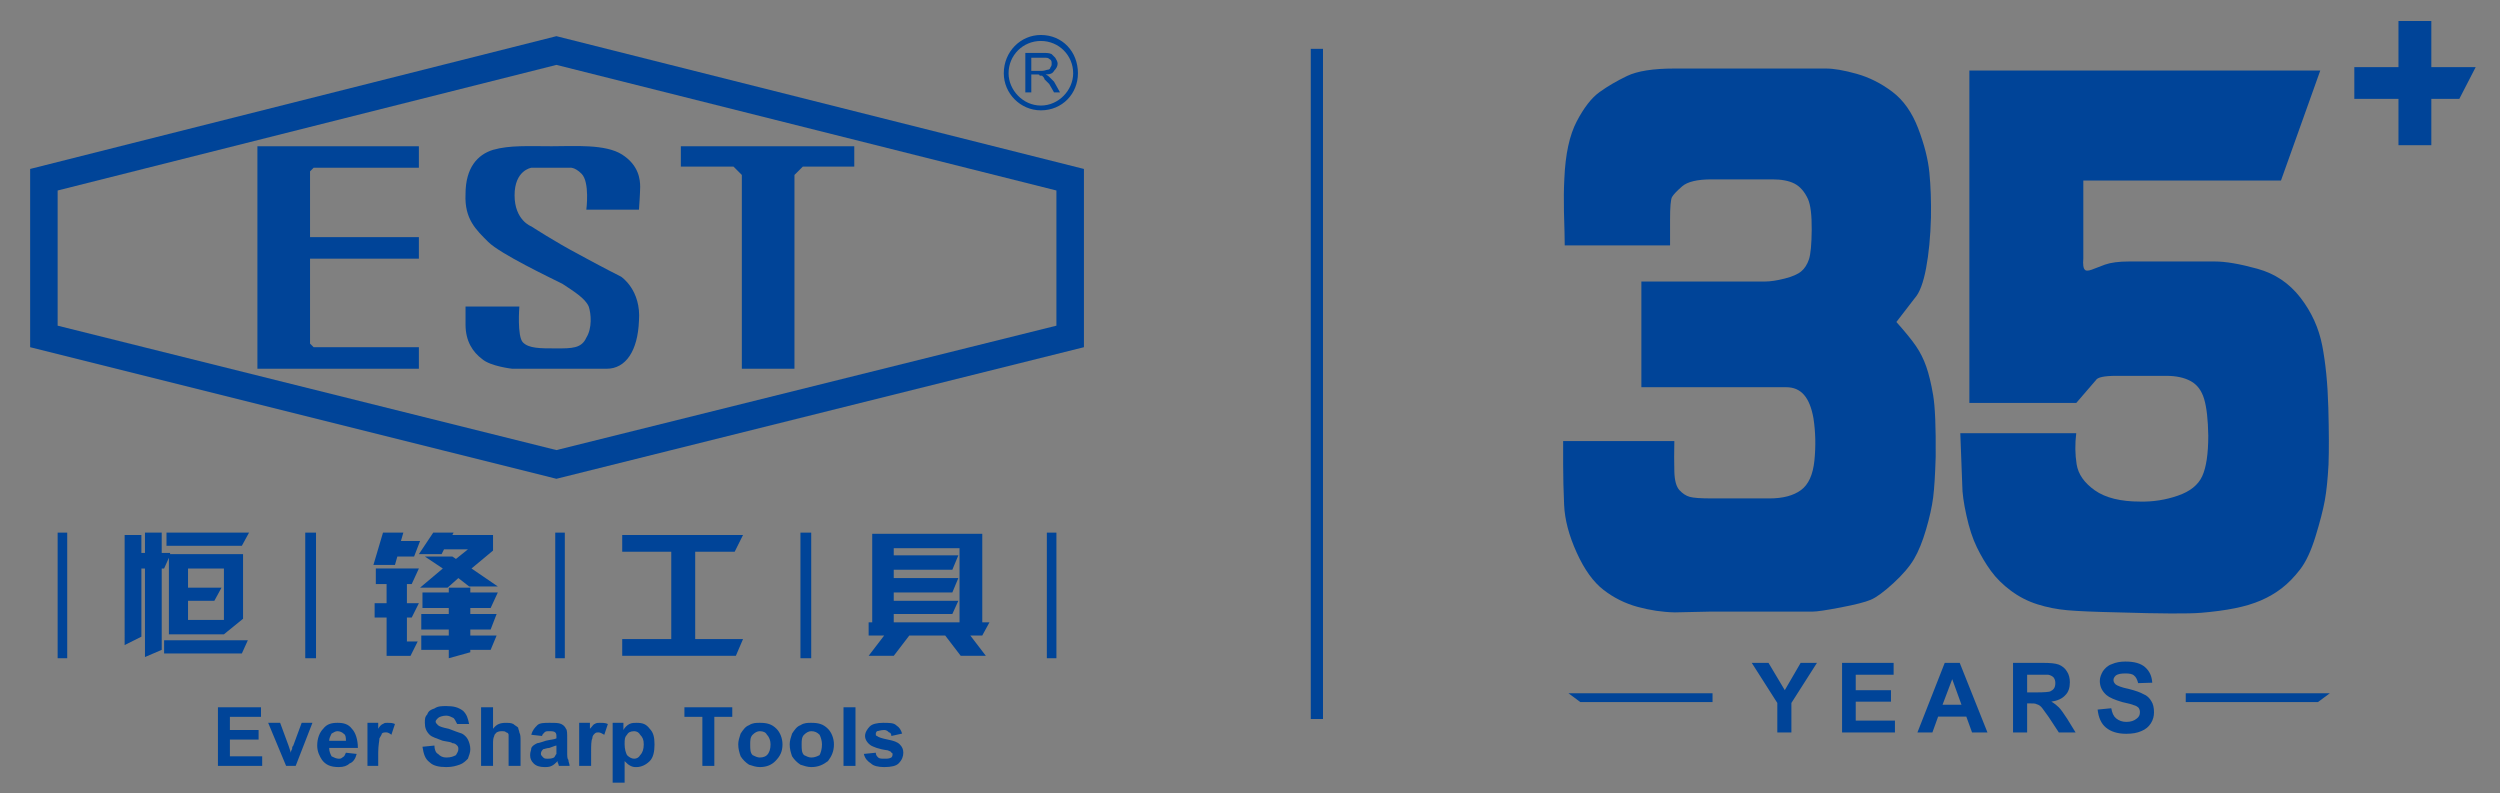 <?xml version="1.0" encoding="utf-8"?>
<!-- Generator: Adobe Illustrator 16.0.0, SVG Export Plug-In . SVG Version: 6.00 Build 0)  -->
<!DOCTYPE svg PUBLIC "-//W3C//DTD SVG 1.1//EN" "http://www.w3.org/Graphics/SVG/1.1/DTD/svg11.dtd">
<svg version="1.1" id="图层_1" xmlns="http://www.w3.org/2000/svg" xmlns:xlink="http://www.w3.org/1999/xlink" x="0px" y="0px"
	 width="349.901px" height="111px" viewBox="0 0 349.901 111" enable-background="new 0 0 349.901 111" xml:space="preserve">
<rect x="0" y="0" width="349.901" height="111" fill="#808080" stroke="none"/>
<g>
	<defs>
		<rect id="SVGID_1_" x="-505.099" y="-324.16" width="1355.307" height="560.16"/>
	</defs>
	<clipPath id="SVGID_2_">
		<use xlink:href="#SVGID_1_"  overflow="visible"/>
	</clipPath>
	<path clip-path="url(#SVGID_2_)" fill="#004498" d="M-73.834-231.136h-340.734c0.019,65.717,0,57.57,0,123.288l170.366,44.433
		l-0.018,0.012h0.023h0.02v-0.012l170.343-44.433C-73.834-173.566-73.852-165.419-73.834-231.136"/>
	<path clip-path="url(#SVGID_2_)" fill="#004498" d="M345.725-231.136H4.991c0.02,65.717,0,57.57,0,123.288l170.368,44.433
		l-0.02,0.012h0.024h0.018v-0.012l170.344-44.433C345.725-173.566,345.708-165.419,345.725-231.136"/>
	<path clip-path="url(#SVGID_2_)" fill-rule="evenodd" clip-rule="evenodd" fill="#FFFFFF" d="M59.102-144.225l-0.482,1.084h-0.242
		v8.195l-1.686,0.722v-8.917h-0.361v6.869l-1.688,0.844v-11.087h1.688v1.808h0.361v-2.049h1.686v2.049h0.844v0.12h7.351v6.508
		l-1.929,1.566h-5.542V-144.225z M66.452-134.584H58.62v-1.326h8.434L66.452-134.584z M66.452-145.43H58.86v-1.326h8.314
		L66.452-145.43z M64.644-143.141H61.03v1.928h3.374l-0.724,1.326h-2.65v1.928h3.614V-143.141z"/>
	<path clip-path="url(#SVGID_2_)" fill-rule="evenodd" clip-rule="evenodd" fill="#FFFFFF" d="M80.669-146.755h2.049l-0.241,0.842
		h1.928l-0.603,1.567h-1.687l-0.24,0.844h-2.169L80.669-146.755z M79.828-139.646h1.204v-1.928h-1.085v-1.567h4.339l-0.724,1.567
		h-0.481v1.928h1.205l-0.724,1.446h-0.481v2.41h1.084l-0.723,1.447h-2.41v-3.857h-1.204V-139.646z M89.586-143.141l2.651,1.808
		h-2.892l-1.084-0.843l-1.085,0.964h-2.771l2.29-1.929l-1.808-1.205h2.772l0.361,0.241l1.205-0.964h-2.41l-0.241,0.483h-2.289
		l1.445-2.169h2.049l-0.12,0.24h4.096v1.567L89.586-143.141z M84.646-140.73h2.65v-0.482h2.169v0.482h2.772l-0.724,1.566h-2.048
		v0.603h2.652l-0.604,1.566h-2.048v0.603h2.652l-0.604,1.446h-2.048v0.241l-2.169,0.603v-0.844h-2.771v-1.446h2.771v-0.603h-2.771
		v-1.566h2.771v-0.603h-2.65V-140.73z"/>
	<polygon clip-path="url(#SVGID_2_)" fill-rule="evenodd" clip-rule="evenodd" fill="#FFFFFF" points="109.71,-144.828 
		104.77,-144.828 104.77,-146.515 116.939,-146.515 116.096,-144.828 112.12,-144.828 112.12,-136.031 116.939,-136.031 
		116.217,-134.343 104.77,-134.343 104.77,-136.031 109.71,-136.031 	"/>
	<path clip-path="url(#SVGID_2_)" fill-rule="evenodd" clip-rule="evenodd" fill="#FFFFFF" d="M139.834-136.392l1.566,2.049h-2.53
		l-1.566-2.049h-3.616l-1.566,2.049h-2.53l1.566-2.049h-1.566v-1.326h0.361v-8.918h11.086v8.918h0.724l-0.724,1.326H139.834z
		 M138.75-137.717v-7.472h-6.628v0.723h6.507l-0.602,1.447h-5.905v0.843h6.507l-0.602,1.446h-5.905v0.844h6.507l-0.602,1.325h-5.905
		v0.844H138.75z"/>
	
		<rect x="47.895" y="-146.755" clip-path="url(#SVGID_2_)" fill-rule="evenodd" clip-rule="evenodd" fill="#FFFFFF" width="0.965" height="12.653"/>
	
		<rect x="72.838" y="-146.755" clip-path="url(#SVGID_2_)" fill-rule="evenodd" clip-rule="evenodd" fill="#FFFFFF" width="1.084" height="12.653"/>
	
		<rect x="98.022" y="-146.755" clip-path="url(#SVGID_2_)" fill-rule="evenodd" clip-rule="evenodd" fill="#FFFFFF" width="0.964" height="12.653"/>
	
		<rect x="122.724" y="-146.755" clip-path="url(#SVGID_2_)" fill-rule="evenodd" clip-rule="evenodd" fill="#FFFFFF" width="1.085" height="12.653"/>
	
		<rect x="147.546" y="-146.755" clip-path="url(#SVGID_2_)" fill-rule="evenodd" clip-rule="evenodd" fill="#FFFFFF" width="0.964" height="12.653"/>
	<path clip-path="url(#SVGID_2_)" fill-rule="evenodd" clip-rule="evenodd" fill="#FFFFFF" d="M151.281-180.619v-2.772
		l-53.139-13.376l-53.019,13.376v2.772v12.292v2.892l53.019,13.256l53.139-13.256v-2.892V-180.619z M148.51-167.604l-50.368,12.533
		l-50.247-12.533v-13.617l50.247-12.654l50.368,12.654V-167.604z"/>
	<polygon clip-path="url(#SVGID_2_)" fill-rule="evenodd" clip-rule="evenodd" fill="#FFFFFF" points="128.146,-183.632 
		128.146,-185.681 110.673,-185.681 110.673,-183.632 115.976,-183.632 116.819,-182.788 116.819,-163.266 122.122,-163.266 
		122.122,-182.788 122.964,-183.632 	"/>
	<polygon clip-path="url(#SVGID_2_)" fill-rule="evenodd" clip-rule="evenodd" fill="#FFFFFF" points="73.319,-174.353 
		84.285,-174.353 84.285,-176.521 73.319,-176.521 73.319,-183.15 73.681,-183.512 84.285,-183.512 84.285,-185.681 
		68.018,-185.681 68.018,-163.266 84.285,-163.266 84.285,-165.436 73.681,-165.436 73.319,-165.797 	"/>
	<path clip-path="url(#SVGID_2_)" fill-rule="evenodd" clip-rule="evenodd" fill="#FFFFFF" d="M106.456-179.293h-5.302
		c0,0,0.362-2.771-0.481-3.615c-0.724-0.723-1.205-0.603-1.205-0.603h-3.857c0,0-1.687,0.241-1.687,2.772
		c0,2.531,1.687,3.133,1.687,3.133s2.41,1.567,4.699,2.772c2.411,1.326,4.339,2.29,4.339,2.29s2.048,1.325,1.807,4.459
		c-0.121,3.012-1.325,4.82-3.253,4.82h-9.519c0,0-2.17-0.241-3.013-0.965c-0.964-0.722-1.687-1.807-1.687-3.494v-1.808h5.422
		c0,0-0.24,3.013,0.362,3.616c0.602,0.602,1.687,0.602,3.374,0.602c1.566,0,2.531,0,3.012-1.084c0.603-0.964,0.483-2.41,0.241-3.134
		c-0.361-0.844-1.566-1.566-2.651-2.289c-1.205-0.603-6.266-3.013-7.471-4.218s-2.409-2.29-2.289-4.82
		c0-2.652,1.205-3.977,2.772-4.459c1.686-0.482,3.614-0.362,5.904-0.362c2.289,0,5.423-0.241,7.109,0.844
		c1.687,1.084,1.808,2.53,1.808,3.253C106.577-180.98,106.456-179.293,106.456-179.293"/>
	<path clip-path="url(#SVGID_2_)" fill-rule="evenodd" clip-rule="evenodd" fill="#FFFFFF" d="M146.943-196.285
		c1.808,0,3.254,1.446,3.254,3.254c0,1.687-1.446,3.253-3.254,3.253s-3.253-1.566-3.253-3.253
		C143.69-194.839,145.135-196.285,146.943-196.285 M146.943-196.888c-2.048,0-3.735,1.688-3.735,3.857
		c0,2.049,1.687,3.736,3.735,3.736c2.169,0,3.735-1.687,3.735-3.736C150.678-195.2,149.112-196.888,146.943-196.888"/>
	<path clip-path="url(#SVGID_2_)" fill-rule="evenodd" clip-rule="evenodd" fill="#FFFFFF" d="M145.979-194.598h1.205
		c0.361,0,0.482,0,0.603,0.12c0.241,0.122,0.241,0.242,0.241,0.482c0,0.121,0,0.242-0.121,0.362c0,0.121-0.12,0.241-0.241,0.241
		s-0.362,0.12-0.603,0.12h-1.084V-194.598z M145.979-191.103v-1.808h0.603c0.12,0,0.24,0,0.24,0.121h0.241
		c0.121,0.12,0.241,0.241,0.241,0.361l0.483,0.482l0.481,0.844h0.603l-0.603-1.085c-0.24-0.241-0.361-0.361-0.481-0.482
		c-0.121-0.12-0.121-0.12-0.362-0.241c0.482,0,0.723-0.12,0.843-0.362c0.241-0.24,0.362-0.481,0.362-0.723
		c0-0.24-0.121-0.36-0.241-0.602c-0.121-0.12-0.241-0.241-0.361-0.361c-0.241-0.121-0.483-0.121-0.844-0.121h-1.808v3.977H145.979z"
		/>
	<polygon clip-path="url(#SVGID_2_)" fill-rule="evenodd" clip-rule="evenodd" fill="#FFFFFF" points="68.5,-123.256 68.5,-124.221 
		65.247,-124.221 65.247,-125.907 68.139,-125.907 68.139,-126.872 65.247,-126.872 65.247,-128.197 68.379,-128.197 
		68.379,-129.162 64.041,-129.162 64.041,-123.256 	"/>
	<path clip-path="url(#SVGID_2_)" fill-rule="evenodd" clip-rule="evenodd" fill="#FFFFFF" d="M71.874-123.256l1.687-4.338h-1.084
		l-0.844,2.289c-0.121,0.121-0.121,0.241-0.121,0.362c0,0-0.12,0.12-0.12,0.361l-0.241-0.723l-0.843-2.289h-1.206l1.807,4.338
		H71.874z"/>
	<path clip-path="url(#SVGID_2_)" fill-rule="evenodd" clip-rule="evenodd" fill="#FFFFFF" d="M75.249-125.787
		c0-0.241,0.12-0.482,0.24-0.723c0.241-0.12,0.362-0.241,0.604-0.241c0.24,0,0.481,0.121,0.601,0.241
		c0.241,0.12,0.241,0.482,0.241,0.723H75.249z M76.573-124.1c-0.121,0.121-0.241,0.121-0.361,0.121
		c-0.242,0-0.483-0.121-0.724-0.242c-0.12-0.24-0.24-0.482-0.24-0.843h2.891c0-0.844-0.241-1.566-0.602-1.928
		c-0.361-0.482-0.844-0.602-1.445-0.602c-0.604,0-1.085,0.12-1.447,0.602c-0.361,0.362-0.602,0.964-0.602,1.687
		c0,0.602,0.241,1.084,0.481,1.446c0.362,0.483,0.844,0.723,1.688,0.723c0.481,0,0.842-0.12,1.084-0.361
		c0.361-0.121,0.602-0.482,0.723-0.964l-1.085-0.121C76.814-124.341,76.814-124.221,76.573-124.1"/>
	<path clip-path="url(#SVGID_2_)" fill-rule="evenodd" clip-rule="evenodd" fill="#FFFFFF" d="M80.188-124.582
		c0-0.723,0.121-1.205,0.121-1.446c0.12-0.241,0.241-0.362,0.241-0.482c0.12-0.12,0.241-0.12,0.482-0.12
		c0.121,0,0.361,0.12,0.48,0.24l0.362-1.084c-0.241-0.12-0.482-0.12-0.722-0.12c-0.241,0-0.362,0-0.483,0.12
		c-0.12,0-0.361,0.241-0.482,0.482v-0.602h-1.084v4.338h1.084V-124.582z"/>
	<path clip-path="url(#SVGID_2_)" fill-rule="evenodd" clip-rule="evenodd" fill="#FFFFFF" d="M85.369-123.618
		c0.361,0.361,0.964,0.482,1.687,0.482c0.603,0,0.964-0.121,1.326-0.241c0.361-0.121,0.602-0.362,0.843-0.603
		c0.121-0.361,0.241-0.602,0.241-0.964c0-0.361-0.12-0.723-0.241-0.964c-0.121-0.241-0.361-0.482-0.603-0.602
		c-0.36-0.121-0.723-0.241-1.325-0.483c-0.602-0.12-0.964-0.241-1.084-0.36c-0.12-0.121-0.241-0.242-0.241-0.363
		c0-0.12,0.121-0.24,0.241-0.361c0.12-0.121,0.482-0.241,0.843-0.241c0.241,0,0.482,0.12,0.723,0.241
		c0.12,0.121,0.241,0.361,0.361,0.603h1.206c-0.121-0.603-0.242-0.964-0.603-1.326c-0.481-0.362-0.964-0.482-1.687-0.482
		c-0.482,0-0.843,0-1.205,0.241c-0.361,0.12-0.602,0.241-0.723,0.603c-0.24,0.24-0.24,0.482-0.24,0.843
		c0,0.482,0.12,0.844,0.481,1.205c0.241,0.241,0.724,0.362,1.326,0.603c0.602,0.12,0.843,0.12,0.964,0.241
		c0.24,0,0.361,0.12,0.481,0.241c0.122,0.121,0.122,0.241,0.122,0.361c0,0.241-0.122,0.362-0.242,0.603
		c-0.241,0.12-0.482,0.241-0.964,0.241c-0.361,0-0.602-0.121-0.843-0.362c-0.241-0.12-0.362-0.482-0.362-0.843l-1.205,0.121
		C84.766-124.462,84.888-123.98,85.369-123.618"/>
	<path clip-path="url(#SVGID_2_)" fill-rule="evenodd" clip-rule="evenodd" fill="#FFFFFF" d="M90.551-129.162v5.905h1.205v-2.169
		c0-0.361,0-0.602,0.12-0.843c0-0.121,0.121-0.241,0.241-0.362c0.241-0.12,0.362-0.12,0.603-0.12c0.121,0,0.24,0,0.361,0.12
		c0.12,0,0.241,0.121,0.241,0.241v0.844v2.289h1.205v-2.53c0-0.362,0-0.603-0.121-0.844c0-0.12-0.12-0.362-0.12-0.482
		c-0.12-0.121-0.362-0.24-0.482-0.362c-0.24-0.12-0.482-0.12-0.723-0.12c-0.602,0-0.964,0.12-1.325,0.602v-2.169H90.551z"/>
	<path clip-path="url(#SVGID_2_)" fill-rule="evenodd" clip-rule="evenodd" fill="#FFFFFF" d="M98.142-125.064v0.603
		c-0.12,0.121-0.12,0.241-0.241,0.361c-0.24,0.121-0.482,0.121-0.602,0.121c-0.241,0-0.362,0-0.482-0.121
		c-0.121-0.12-0.241-0.24-0.241-0.361c0-0.241,0.12-0.362,0.241-0.482c0.12,0,0.361-0.121,0.602-0.121
		c0.362-0.12,0.603-0.241,0.723-0.241V-125.064z M96.937-126.631c0.121-0.121,0.241-0.121,0.482-0.121c0.242,0,0.482,0,0.603,0.121
		c0.12,0.121,0.12,0.241,0.12,0.482v0.121c-0.241,0.12-0.602,0.12-1.084,0.241c-0.362,0.119-0.724,0.24-0.844,0.24
		c-0.241,0.121-0.481,0.241-0.602,0.482c0,0.241-0.121,0.362-0.121,0.724c0,0.361,0.121,0.602,0.362,0.843
		c0.24,0.241,0.603,0.362,1.084,0.362c0.241,0,0.482,0,0.724-0.121c0.24-0.12,0.361-0.241,0.602-0.482v0.121
		c0.12,0.241,0.12,0.361,0.12,0.361h1.085c0-0.241-0.121-0.361-0.121-0.603c-0.12-0.12-0.12-0.361-0.12-0.843v-1.325
		c0-0.482,0-0.844-0.121-0.965c-0.12-0.241-0.24-0.361-0.482-0.482c-0.241-0.12-0.602-0.12-1.205-0.12c-0.482,0-0.963,0-1.205,0.241
		c-0.241,0.241-0.481,0.482-0.602,0.964l1.084,0.12C96.695-126.39,96.816-126.51,96.937-126.631"/>
	<path clip-path="url(#SVGID_2_)" fill-rule="evenodd" clip-rule="evenodd" fill="#FFFFFF" d="M101.637-124.582
		c0-0.723,0-1.205,0.12-1.446c0-0.241,0.12-0.362,0.241-0.482c0.12-0.12,0.242-0.12,0.362-0.12c0.241,0,0.361,0.12,0.602,0.24
		l0.362-1.084c-0.241-0.12-0.482-0.12-0.843-0.12c-0.121,0-0.363,0-0.483,0.12c-0.121,0-0.241,0.241-0.482,0.482v-0.602h-1.084
		v4.338h1.205V-124.582z"/>
	<path clip-path="url(#SVGID_2_)" fill-rule="evenodd" clip-rule="evenodd" fill="#FFFFFF" d="M105.25-126.39
		c0.121-0.241,0.362-0.361,0.724-0.361c0.241,0,0.481,0.12,0.602,0.361c0.242,0.241,0.362,0.482,0.362,0.964
		c0,0.482-0.12,0.844-0.362,1.085c-0.121,0.241-0.361,0.361-0.602,0.361c-0.241,0-0.482-0.12-0.724-0.361
		c-0.12-0.241-0.24-0.603-0.24-1.085C105.011-125.908,105.011-126.149,105.25-126.39 M103.806-121.569h1.205v-2.169
		c0.24,0.24,0.361,0.361,0.602,0.482c0.241,0.12,0.362,0.12,0.603,0.12c0.482,0,0.963-0.241,1.325-0.602
		c0.362-0.362,0.482-0.965,0.482-1.688c0-0.723-0.12-1.205-0.482-1.566c-0.362-0.482-0.722-0.602-1.325-0.602
		c-0.241,0-0.482,0-0.723,0.12c-0.242,0.121-0.482,0.361-0.603,0.602v-0.722h-1.084V-121.569z"/>
	<polygon clip-path="url(#SVGID_2_)" fill-rule="evenodd" clip-rule="evenodd" fill="#FFFFFF" points="114.048,-123.256 
		114.048,-128.197 115.856,-128.197 115.856,-129.162 111.035,-129.162 111.035,-128.197 112.843,-128.197 112.843,-123.256 	"/>
	<path clip-path="url(#SVGID_2_)" fill-rule="evenodd" clip-rule="evenodd" fill="#FFFFFF" d="M117.903-126.39
		c0.241-0.241,0.482-0.361,0.724-0.361c0.361,0,0.602,0.12,0.722,0.361c0.242,0.241,0.362,0.603,0.362,0.964
		c0,0.482-0.12,0.844-0.362,1.085c-0.12,0.12-0.361,0.241-0.722,0.241c-0.242,0-0.483-0.121-0.724-0.241
		c-0.24-0.241-0.24-0.603-0.24-1.085C117.663-125.787,117.663-126.149,117.903-126.39 M116.698-124.221
		c0.241,0.361,0.482,0.603,0.844,0.844c0.361,0.12,0.722,0.241,1.085,0.241c0.722,0,1.204-0.241,1.566-0.603
		c0.482-0.482,0.723-0.964,0.723-1.687c0-0.602-0.241-1.205-0.603-1.566c-0.482-0.482-0.964-0.603-1.686-0.603
		c-0.363,0-0.724,0-1.085,0.242c-0.362,0.119-0.603,0.481-0.844,0.843c-0.12,0.361-0.24,0.723-0.24,1.084
		C116.458-124.944,116.578-124.582,116.698-124.221"/>
	<path clip-path="url(#SVGID_2_)" fill-rule="evenodd" clip-rule="evenodd" fill="#FFFFFF" d="M123.085-126.39
		c0.241-0.241,0.482-0.361,0.724-0.361c0.36,0,0.601,0.12,0.842,0.361c0.122,0.241,0.242,0.603,0.242,0.964
		c0,0.482-0.12,0.844-0.242,1.085c-0.241,0.12-0.482,0.241-0.842,0.241c-0.242,0-0.483-0.121-0.724-0.241
		c-0.241-0.241-0.241-0.603-0.241-1.085C122.844-125.787,122.844-126.149,123.085-126.39 M121.88-124.221
		c0.241,0.361,0.482,0.603,0.844,0.844c0.361,0.12,0.722,0.241,1.085,0.241c0.722,0,1.204-0.241,1.686-0.603
		c0.362-0.482,0.603-0.964,0.603-1.687c0-0.602-0.241-1.205-0.603-1.566c-0.482-0.482-0.964-0.603-1.686-0.603
		c-0.363,0-0.724,0-1.085,0.242c-0.362,0.119-0.604,0.481-0.844,0.843c-0.12,0.361-0.241,0.723-0.241,1.084
		C121.639-124.944,121.76-124.582,121.88-124.221"/>
	
		<rect x="127.062" y="-129.162" clip-path="url(#SVGID_2_)" fill-rule="evenodd" clip-rule="evenodd" fill="#FFFFFF" width="1.205" height="5.905"/>
	<path clip-path="url(#SVGID_2_)" fill-rule="evenodd" clip-rule="evenodd" fill="#FFFFFF" d="M129.833-123.498
		c0.241,0.241,0.723,0.362,1.325,0.362c0.724,0,1.205-0.121,1.446-0.362c0.362-0.362,0.482-0.723,0.482-1.084
		c0-0.362-0.12-0.603-0.361-0.844c-0.242-0.241-0.603-0.361-1.205-0.482c-0.603-0.12-0.964-0.241-1.084-0.361
		c-0.122,0-0.122-0.121-0.122-0.241c0,0,0-0.121,0.122-0.241c0.12,0,0.361-0.121,0.722-0.121c0.241,0,0.362,0.121,0.483,0.241
		c0.12,0,0.241,0.121,0.241,0.362l1.084-0.241c-0.12-0.362-0.241-0.603-0.603-0.843c-0.241-0.242-0.722-0.242-1.325-0.242
		c-0.602,0-1.085,0.12-1.326,0.361c-0.24,0.241-0.482,0.603-0.482,0.965c0,0.361,0.242,0.723,0.603,0.963
		c0.241,0.121,0.723,0.362,1.687,0.482c0.241,0.121,0.362,0.121,0.362,0.242c0.12,0,0.12,0.12,0.12,0.12c0,0.121,0,0.241-0.12,0.361
		c-0.241,0.121-0.362,0.121-0.724,0.121c-0.241,0-0.48,0-0.602-0.121c-0.12-0.12-0.242-0.24-0.242-0.481l-1.205,0.12
		C129.23-123.979,129.472-123.739,129.833-123.498"/>
	<path clip-path="url(#SVGID_2_)" fill="#FFFFFF" d="M207.438-161.401v-10.649h12.43c0.554,0,1.22-0.099,1.999-0.297
		c0.777-0.198,1.34-0.442,1.682-0.733c0.343-0.29,0.601-0.692,0.773-1.207c0.171-0.514,0.262-1.504,0.275-2.968
		c0.015-1.465-0.111-2.5-0.376-3.108c-0.343-0.739-0.792-1.254-1.346-1.544s-1.306-0.435-2.256-0.435h-6.096
		c-1.452,0-2.448,0.237-2.989,0.712c-0.541,0.475-0.877,0.832-1.009,1.069c-0.134,0.237-0.198,1.003-0.198,2.296v2.573h-10.61
		c0-0.58-0.007-1.003-0.019-1.267c-0.015-0.263-0.033-0.983-0.061-2.157c-0.025-1.175-0.013-2.276,0.04-3.306
		c0.105-2.454,0.521-4.374,1.247-5.759c0.726-1.386,1.491-2.369,2.296-2.949c0.806-0.581,1.729-1.122,2.771-1.624
		c1.042-0.501,2.632-0.752,4.77-0.752h15.28c0.792,0,1.822,0.178,3.088,0.535c1.267,0.356,2.46,0.956,3.582,1.801
		c1.122,0.845,1.993,2.078,2.614,3.701c0.619,1.623,0.995,3.108,1.128,4.454c0.131,1.345,0.184,2.849,0.158,4.512
		c-0.054,1.954-0.219,3.663-0.495,5.126c-0.277,1.465-0.653,2.462-1.128,2.99l-1.861,2.415c0.897,1.003,1.557,1.814,1.98,2.434
		c0.422,0.62,0.765,1.306,1.028,2.059c0.265,0.752,0.494,1.709,0.693,2.869c0.198,1.162,0.283,3.233,0.257,6.216
		c-0.053,1.82-0.138,3.193-0.257,4.116c-0.12,0.925-0.357,1.993-0.713,3.207c-0.356,1.214-0.759,2.204-1.207,2.969
		c-0.45,0.765-1.149,1.584-2.098,2.454c-0.95,0.871-1.71,1.426-2.276,1.663c-0.569,0.237-1.578,0.495-3.029,0.771
		c-1.452,0.278-2.388,0.417-2.81,0.417h-10.293l-3.604,0.079c-1.24-0.027-2.486-0.211-3.74-0.554
		c-1.254-0.343-2.395-0.911-3.425-1.703c-1.028-0.791-1.933-2.044-2.711-3.76c-0.778-1.716-1.202-3.319-1.267-4.811
		c-0.066-1.49-0.1-2.83-0.1-4.017v-2.415h11.203c-0.025,1.162-0.025,2.191,0,3.088c0.026,0.897,0.197,1.517,0.516,1.86
		c0.315,0.344,0.658,0.568,1.028,0.673c0.369,0.106,1.109,0.159,2.218,0.159h5.818c1.346,0,2.401-0.277,3.167-0.832
		c0.766-0.554,1.22-1.557,1.365-3.009c0.145-1.45,0.113-2.862-0.098-4.235c-0.187-1.055-0.502-1.841-0.95-2.356
		c-0.45-0.514-1.043-0.771-1.782-0.771H207.438z"/>
	<path clip-path="url(#SVGID_2_)" fill="#FFFFFF" d="M240.481-159.818v-33.49h35.351l-3.959,11.085h-19.913v7.877
		c-0.026,0.264-0.026,0.502,0,0.713c0.027,0.211,0.093,0.356,0.199,0.435c0.104,0.079,0.315,0.067,0.634-0.04l1.345-0.515
		c0.607-0.211,1.411-0.316,2.415-0.316h8.669c1.082,0,2.507,0.244,4.276,0.732c1.767,0.489,3.212,1.458,4.335,2.91
		c1.121,1.452,1.853,3.062,2.197,4.83c0.342,1.768,0.547,3.846,0.612,6.234c0.066,2.389,0.072,4.309,0.021,5.76
		c-0.079,1.478-0.205,2.686-0.376,3.622c-0.172,0.937-0.482,2.138-0.931,3.602c-0.448,1.465-0.971,2.581-1.563,3.346
		c-0.594,0.766-1.208,1.392-1.841,1.88c-0.633,0.488-1.333,0.897-2.099,1.228c-0.766,0.33-1.643,0.593-2.633,0.791
		c-0.989,0.198-2.118,0.349-3.385,0.456c-1.266,0.104-4.05,0.091-8.352-0.04c-2.375-0.053-4.085-0.125-5.126-0.218
		c-1.043-0.092-2.047-0.29-3.01-0.594c-0.964-0.303-1.854-0.758-2.672-1.365c-0.817-0.608-1.491-1.274-2.019-2
		c-0.529-0.725-1.003-1.524-1.425-2.395c-0.424-0.871-0.772-1.939-1.05-3.206c-0.276-1.267-0.416-2.269-0.416-3.009l-0.197-5.265
		h11.679c-0.133,1.083-0.12,2.125,0.039,3.128c0.158,1.003,0.771,1.88,1.84,2.633c1.07,0.752,2.593,1.128,4.573,1.128
		c1.293,0.026,2.553-0.172,3.78-0.594s2.045-1.075,2.454-1.96c0.408-0.884,0.613-2.249,0.613-4.097
		c-0.026-1.609-0.165-2.837-0.416-3.682c-0.251-0.844-0.699-1.445-1.345-1.801c-0.647-0.356-1.473-0.534-2.475-0.534h-5.027
		c-1.214,0-1.9,0.145-2.059,0.435l-1.979,2.296H240.481z"/>
	<polygon clip-path="url(#SVGID_2_)" fill-rule="evenodd" clip-rule="evenodd" fill="#FFFFFF" points="214.607,-129.685 
		201.292,-129.685 200.092,-130.573 214.607,-130.573 	"/>
	<path clip-path="url(#SVGID_2_)" fill-rule="evenodd" clip-rule="evenodd" fill="#FFFFFF" d="M253.401-128.93l1.376-0.133
		c0.089,0.488,0.222,0.798,0.489,1.021c0.265,0.221,0.621,0.354,1.02,0.354c0.489,0,0.799-0.133,1.022-0.31
		c0.265-0.178,0.354-0.399,0.354-0.666c0-0.178-0.045-0.311-0.133-0.444c-0.088-0.088-0.266-0.222-0.489-0.266
		c-0.177-0.089-0.576-0.178-1.152-0.311c-0.755-0.221-1.288-0.444-1.599-0.71c-0.443-0.4-0.666-0.843-0.666-1.42
		c0-0.356,0.134-0.666,0.312-0.977c0.221-0.311,0.488-0.577,0.887-0.71c0.4-0.178,0.844-0.266,1.376-0.266
		c0.888,0,1.554,0.177,1.998,0.577c0.444,0.399,0.666,0.887,0.71,1.553l-1.42,0.044c-0.089-0.355-0.222-0.621-0.4-0.754
		c-0.178-0.178-0.487-0.222-0.888-0.222c-0.399,0-0.754,0.044-0.976,0.222c-0.133,0.133-0.223,0.267-0.223,0.443
		c0,0.178,0.09,0.311,0.223,0.445c0.178,0.132,0.621,0.31,1.287,0.443c0.71,0.178,1.198,0.355,1.509,0.533
		c0.354,0.133,0.622,0.4,0.799,0.711c0.177,0.266,0.266,0.665,0.266,1.109c0,0.399-0.089,0.754-0.31,1.109
		c-0.222,0.356-0.533,0.622-0.978,0.799c-0.398,0.178-0.888,0.267-1.509,0.267c-0.887,0-1.553-0.222-2.042-0.622
		C253.756-127.51,253.49-128.131,253.401-128.93 M246.3-130.662h1.019c0.711,0,1.111-0.043,1.289-0.088
		c0.176-0.089,0.31-0.178,0.399-0.311c0.089-0.133,0.133-0.311,0.133-0.533c0-0.221-0.044-0.399-0.179-0.577
		c-0.133-0.133-0.31-0.222-0.531-0.266h-1.022H246.3V-130.662z M244.878-126.622v-7.014h2.975c0.755,0,1.287,0.045,1.642,0.178
		c0.312,0.133,0.621,0.355,0.799,0.666c0.223,0.311,0.312,0.711,0.312,1.11c0,0.532-0.133,0.977-0.445,1.287
		c-0.31,0.356-0.799,0.577-1.42,0.666c0.312,0.177,0.578,0.399,0.755,0.577c0.223,0.222,0.488,0.621,0.844,1.154l0.844,1.376h-1.688
		l-1.021-1.554c-0.4-0.532-0.621-0.887-0.755-1.02c-0.134-0.134-0.267-0.222-0.443-0.267c-0.134-0.089-0.356-0.089-0.71-0.089H246.3
		v2.93H244.878z M239.686-129.418l-0.934-2.575l-0.976,2.575H239.686z M242.304-126.622h-1.554l-0.576-1.598h-2.842l-0.576,1.598
		h-1.51l2.752-7.014h1.51L242.304-126.622z M227.657-126.622v-7.014h5.194v1.199h-3.819v1.554h3.552v1.154h-3.552v1.908h3.952v1.199
		H227.657z M221.132-126.622v-2.974l-2.574-4.04h1.686l1.643,2.753l1.599-2.753h1.642l-2.573,4.04v2.974H221.132z"/>
	<polygon clip-path="url(#SVGID_2_)" fill-rule="evenodd" clip-rule="evenodd" fill="#FFFFFF" points="262.278,-129.685 
		275.593,-129.685 276.792,-130.573 262.278,-130.573 	"/>
	<polygon clip-path="url(#SVGID_2_)" fill-rule="evenodd" clip-rule="evenodd" fill="#FFFFFF" points="283.708,-190.453 
		279.26,-190.453 279.26,-193.652 283.708,-193.652 283.708,-198.299 287.017,-198.299 287.017,-193.652 291.486,-193.652 
		289.839,-190.453 287.017,-190.453 287.017,-185.784 283.708,-185.784 	"/>
	
		<rect x="174.134" y="-195.492" clip-path="url(#SVGID_2_)" fill-rule="evenodd" clip-rule="evenodd" fill="#FFFFFF" width="1.229" height="67.513"/>
	<path clip-path="url(#SVGID_2_)" fill-rule="evenodd" clip-rule="evenodd" fill="#FFFFFF" d="M-362.713-138.489l-0.527,1.054
		h-0.211v8.221l-1.792,0.843v-9.064h-0.316v6.956l-1.686,0.843v-11.278h1.686v1.898h0.316v-2.108h1.792v2.108h0.949l-0.105,0.105
		h7.482v6.535l-1.897,1.581h-5.691V-138.489z M-355.231-128.793h-7.903v-1.37h8.536L-355.231-128.793z M-355.231-139.753h-7.693
		v-1.371h8.326L-355.231-139.753z M-357.127-137.435h-3.583v1.897h3.372l-0.738,1.476h-2.634v1.897h3.583V-137.435z"/>
	<path clip-path="url(#SVGID_2_)" fill-rule="evenodd" clip-rule="evenodd" fill="#FFFFFF" d="M-340.897-141.124h2.108l-0.211,0.843
		h2.002l-0.632,1.581h-1.686l-0.317,0.843h-2.213L-340.897-141.124z M-341.636-133.957h1.159v-1.897h-1.159v-1.581h4.532
		l-0.738,1.581h-0.527v1.897h1.265l-0.738,1.581h-0.527v2.318h1.054l-0.632,1.581h-2.53v-3.899h-1.159V-133.957z M-331.834-137.435
		l2.74,1.792h-2.845l-1.16-0.738l-1.159,0.843h-2.845l2.424-1.897l-1.792-1.265h2.846l0.316,0.211l1.159-0.844h-2.318l-0.422,0.422
		h-2.213l1.476-2.213h2.107l-0.211,0.316h4.216v1.475L-331.834-137.435z M-336.788-134.906h2.741v-0.527h2.107v0.527h2.845
		l-0.631,1.476h-2.214v0.632h2.845l-0.737,1.581h-2.108v0.632h2.845l-0.737,1.476h-2.108v0.211l-2.107,0.527v-0.738h-2.846v-1.476
		h2.846v-0.632h-2.846v-1.581h2.846v-0.632h-2.741V-134.906z"/>
	<polygon clip-path="url(#SVGID_2_)" fill-rule="evenodd" clip-rule="evenodd" fill="#FFFFFF" points="-311.389,-139.227 
		-316.343,-139.227 -316.343,-140.914 -304.012,-140.914 -304.854,-139.227 -308.86,-139.227 -308.86,-130.269 -303.906,-130.269 
		-304.749,-128.582 -316.343,-128.582 -316.343,-130.269 -311.389,-130.269 	"/>
	
		<rect x="-374.201" y="-141.124" clip-path="url(#SVGID_2_)" fill-rule="evenodd" clip-rule="evenodd" fill="#FFFFFF" width="1.054" height="12.753"/>
	
		<rect x="-348.697" y="-141.124" clip-path="url(#SVGID_2_)" fill-rule="evenodd" clip-rule="evenodd" fill="#FFFFFF" width="1.054" height="12.753"/>
	
		<rect x="-323.192" y="-141.124" clip-path="url(#SVGID_2_)" fill-rule="evenodd" clip-rule="evenodd" fill="#FFFFFF" width="0.948" height="12.753"/>
	
		<rect x="-298.004" y="-141.124" clip-path="url(#SVGID_2_)" fill-rule="evenodd" clip-rule="evenodd" fill="#FFFFFF" width="0.949" height="12.753"/>
	<path clip-path="url(#SVGID_2_)" fill-rule="evenodd" clip-rule="evenodd" fill="#FFFFFF" d="M-269.233-175.377v-2.846
		l-53.748-13.491l-53.961,13.491v2.846v12.436v2.846l53.961,13.491v0.105v-0.105l53.748-13.491v-2.846V-175.377z M-271.973-162.308
		l-51.008,12.858l-51.221-12.858v-13.702l51.221-12.858l51.008,12.858V-162.308z"/>
	<polygon clip-path="url(#SVGID_2_)" fill-rule="evenodd" clip-rule="evenodd" fill="#FFFFFF" points="-292.629,-178.434 
		-292.629,-180.542 -310.335,-180.542 -310.335,-178.434 -304.96,-178.434 -304.116,-177.59 -304.116,-157.776 -298.742,-157.776 
		-298.742,-177.59 -297.793,-178.434 	"/>
	<polygon clip-path="url(#SVGID_2_)" fill-rule="evenodd" clip-rule="evenodd" fill="#FFFFFF" points="-348.275,-169.054 
		-337.104,-169.054 -337.104,-171.267 -348.275,-171.267 -348.275,-177.907 -347.854,-178.329 -337.21,-178.329 -337.21,-180.542 
		-353.65,-180.542 -353.65,-157.777 -337.21,-157.777 -337.21,-159.99 -347.854,-159.99 -348.275,-160.306 	"/>
	<path clip-path="url(#SVGID_2_)" fill-rule="evenodd" clip-rule="evenodd" fill="#FFFFFF" d="M-314.55-174.007l-5.375-0.105
		c0,0,0.316-2.74-0.526-3.583c-0.844-0.739-1.266-0.633-1.266-0.633h-3.899c0,0-1.686,0.211-1.686,2.74
		c0,2.636,1.686,3.268,1.686,3.268s2.424,1.581,4.743,2.845c2.424,1.264,4.427,2.319,4.427,2.319s2.001,1.264,1.896,4.426
		s-1.476,4.954-3.267,4.954h-9.801c0,0-2.214-0.211-3.057-0.949c-0.948-0.737-1.686-1.897-1.686-3.583v-1.897l5.48,0.105
		c0,0-0.21,2.951,0.317,3.584c0.632,0.632,1.791,0.632,3.477,0.632c1.687,0,2.53,0,3.162-1.054c0.527-1.054,0.527-2.424,0.105-3.267
		c-0.315-0.844-1.475-1.581-2.634-2.214c-1.265-0.631-6.324-3.161-7.588-4.32c-1.265-1.266-2.425-2.319-2.319-4.955
		c0-2.634,1.265-4.004,2.846-4.426c1.581-0.421,3.689-0.421,6.007-0.421s5.48-0.211,7.272,0.843
		c1.686,1.159,1.686,2.635,1.686,3.267V-174.007"/>
	<path clip-path="url(#SVGID_2_)" fill-rule="evenodd" clip-rule="evenodd" fill="#FFFFFF" d="M-280.72-130.584l1.687,2.108h-2.635
		l-1.687-2.108h-3.583l-1.686,2.108h-2.529l1.686-2.108h-1.686v-1.37h0.421v-8.959h11.277v8.959h0.633l-0.633,1.37H-280.72z
		 M-281.774-131.954v-7.589h-6.745v0.843h6.535l-0.633,1.37h-5.902v0.949h6.64l-0.738,1.37h-5.902v0.843h6.64l-0.632,1.37h-6.008
		v0.844H-281.774z"/>
	
		<rect x="-273.026" y="-141.124" clip-path="url(#SVGID_2_)" fill-rule="evenodd" clip-rule="evenodd" fill="#FFFFFF" width="1.054" height="12.753"/>
	<path clip-path="url(#SVGID_2_)" fill-rule="evenodd" clip-rule="evenodd" fill="#FFFFFF" d="M-273.026-191.187
		c1.792,0,3.161,1.475,3.161,3.161c0,1.792-1.369,3.163-3.161,3.163c-1.687,0-3.162-1.371-3.162-3.163
		C-276.188-189.711-274.713-191.187-273.026-191.187 M-273.026-191.819c-2.108,0-3.794,1.687-3.794,3.794
		c0,2.109,1.686,3.795,3.794,3.795s3.794-1.686,3.794-3.795C-269.232-190.132-270.918-191.819-273.026-191.819"/>
	<path clip-path="url(#SVGID_2_)" fill-rule="evenodd" clip-rule="evenodd" fill="#FFFFFF" d="M-274.081-188.235h1.159
		c0.211,0,0.422,0,0.527-0.105c0.211,0,0.316-0.106,0.316-0.211c0.106-0.106,0.106-0.211,0.106-0.317c0-0.21,0-0.421-0.211-0.527
		c-0.105-0.105-0.316-0.21-0.632-0.21h-1.265V-188.235z M-274.607-186.022v-4.005h1.792c0.316,0,0.632,0.106,0.843,0.106
		c0.211,0.105,0.316,0.211,0.421,0.421c0.106,0.211,0.211,0.316,0.211,0.632c0,0.211-0.105,0.528-0.316,0.633
		c-0.211,0.211-0.422,0.316-0.843,0.421c0.105,0.106,0.211,0.106,0.316,0.211c0.105,0.106,0.316,0.316,0.422,0.527l0.737,1.054
		h-0.737l-0.527-0.843c-0.106-0.211-0.211-0.422-0.316-0.527c-0.106-0.105-0.211-0.211-0.317-0.211
		c-0.105-0.105-0.105-0.105-0.21-0.105c-0.106-0.106-0.211-0.106-0.317-0.106h-0.632v1.792H-274.607z"/>
	
		<rect x="-245.649" y="-194.442" clip-path="url(#SVGID_2_)" fill-rule="evenodd" clip-rule="evenodd" fill="#FFFFFF" width="1.216" height="66.743"/>
	<path clip-path="url(#SVGID_2_)" fill="#FFFFFF" d="M-213.006-162.638v-10.453h12.2c0.544,0,1.198-0.096,1.962-0.291
		c0.764-0.194,1.315-0.433,1.651-0.719c0.337-0.285,0.589-0.68,0.759-1.184c0.167-0.506,0.258-1.477,0.271-2.915
		c0.013-1.438-0.11-2.453-0.369-3.05c-0.337-0.725-0.778-1.23-1.321-1.515c-0.545-0.285-1.282-0.428-2.215-0.428h-5.983
		c-1.426,0-2.403,0.233-2.934,0.7c-0.531,0.466-0.861,0.816-0.99,1.049c-0.131,0.233-0.195,0.984-0.195,2.253v2.526h-10.413
		c0-0.569-0.007-0.984-0.02-1.243c-0.013-0.259-0.032-0.965-0.058-2.118c-0.026-1.153-0.013-2.234,0.039-3.244
		c0.103-2.41,0.511-4.294,1.224-5.654c0.712-1.36,1.463-2.324,2.254-2.894c0.79-0.57,1.696-1.101,2.719-1.593
		c1.023-0.492,2.585-0.739,4.683-0.739h14.998c0.777,0,1.787,0.175,3.03,0.525c1.244,0.349,2.415,0.939,3.516,1.768
		c1.102,0.829,1.956,2.04,2.565,3.633c0.608,1.593,0.977,3.05,1.107,4.371c0.13,1.321,0.182,2.797,0.156,4.429
		c-0.052,1.917-0.214,3.595-0.487,5.032c-0.271,1.438-0.64,2.416-1.107,2.934l-1.826,2.37c0.881,0.985,1.529,1.781,1.944,2.39
		c0.414,0.608,0.75,1.281,1.01,2.02c0.259,0.738,0.485,1.678,0.679,2.816c0.195,1.141,0.278,3.174,0.254,6.101
		c-0.053,1.787-0.137,3.135-0.254,4.04c-0.117,0.908-0.349,1.957-0.7,3.148c-0.348,1.192-0.744,2.164-1.184,2.914
		c-0.441,0.752-1.127,1.555-2.059,2.409c-0.933,0.855-1.677,1.4-2.234,1.633c-0.558,0.232-1.548,0.485-2.973,0.756
		c-1.425,0.273-2.344,0.409-2.758,0.409h-10.103l-3.536,0.078c-1.218-0.026-2.442-0.207-3.671-0.544
		c-1.231-0.336-2.352-0.894-3.362-1.672c-1.01-0.776-1.897-2.006-2.661-3.69c-0.765-1.684-1.18-3.258-1.244-4.722
		c-0.064-1.462-0.096-2.777-0.096-3.943v-2.37h10.996c-0.026,1.14-0.026,2.151,0,3.031c0.025,0.88,0.193,1.489,0.505,1.826
		c0.31,0.337,0.647,0.557,1.01,0.66c0.362,0.104,1.088,0.156,2.176,0.156h5.712c1.32,0,2.355-0.272,3.108-0.816
		c0.751-0.544,1.197-1.529,1.34-2.954c0.142-1.423,0.111-2.809-0.096-4.157c-0.183-1.035-0.493-1.807-0.934-2.312
		c-0.44-0.505-1.023-0.757-1.748-0.757H-213.006z"/>
	<path clip-path="url(#SVGID_2_)" fill="#FFFFFF" d="M-180.574-161.084v-32.871h34.698l-3.886,10.88h-19.544v7.731
		c-0.026,0.26-0.026,0.493,0,0.7c0.025,0.208,0.09,0.35,0.194,0.427c0.103,0.078,0.31,0.066,0.622-0.039l1.321-0.505
		c0.595-0.207,1.385-0.311,2.37-0.311h8.509c1.062,0,2.461,0.24,4.196,0.719c1.736,0.479,3.154,1.431,4.255,2.856
		c1.101,1.425,1.82,3.006,2.157,4.741c0.336,1.735,0.537,3.775,0.602,6.119c0.065,2.345,0.071,4.229,0.019,5.653
		c-0.077,1.451-0.201,2.637-0.368,3.555c-0.169,0.92-0.473,2.098-0.914,3.536c-0.44,1.438-0.952,2.533-1.535,3.284
		c-0.583,0.752-1.184,1.366-1.806,1.845s-1.309,0.881-2.059,1.205c-0.752,0.324-1.613,0.583-2.584,0.777
		c-0.972,0.194-2.08,0.343-3.323,0.447c-1.243,0.103-3.976,0.09-8.198-0.039c-2.331-0.052-4.009-0.123-5.031-0.214
		c-1.024-0.09-2.008-0.285-2.954-0.583c-0.946-0.297-1.82-0.744-2.622-1.34c-0.804-0.596-1.464-1.25-1.982-1.963
		c-0.519-0.711-0.985-1.495-1.399-2.35c-0.415-0.855-0.757-1.904-1.029-3.147c-0.272-1.244-0.409-2.227-0.409-2.953l-0.194-5.168
		h11.463c-0.131,1.063-0.117,2.085,0.038,3.07c0.155,0.984,0.758,1.845,1.807,2.584c1.049,0.738,2.545,1.107,4.488,1.107
		c1.269,0.026,2.506-0.169,3.71-0.583c1.205-0.414,2.007-1.055,2.41-1.923c0.4-0.868,0.602-2.208,0.602-4.021
		c-0.026-1.58-0.162-2.785-0.409-3.614c-0.246-0.829-0.686-1.419-1.32-1.769c-0.635-0.348-1.445-0.524-2.428-0.524h-4.936
		c-1.191,0-1.864,0.143-2.019,0.428l-1.943,2.253H-180.574z"/>
	<polygon clip-path="url(#SVGID_2_)" fill-rule="evenodd" clip-rule="evenodd" fill="#FFFFFF" points="-205.969,-131.508 
		-219.039,-131.508 -220.215,-132.379 -205.969,-132.379 	"/>
	<path clip-path="url(#SVGID_2_)" fill-rule="evenodd" clip-rule="evenodd" fill="#FFFFFF" d="M-167.893-130.767l1.351-0.131
		c0.087,0.479,0.218,0.784,0.479,1.002c0.262,0.218,0.61,0.348,1.002,0.348c0.479,0,0.785-0.13,1.003-0.304
		c0.261-0.175,0.348-0.392,0.348-0.654c0-0.174-0.044-0.305-0.13-0.435c-0.088-0.087-0.262-0.218-0.48-0.262
		c-0.174-0.087-0.566-0.174-1.133-0.305c-0.741-0.218-1.263-0.436-1.568-0.697c-0.436-0.393-0.653-0.828-0.653-1.394
		c0-0.349,0.13-0.654,0.304-0.959c0.218-0.305,0.48-0.566,0.872-0.697c0.392-0.174,0.828-0.261,1.35-0.261
		c0.872,0,1.525,0.174,1.961,0.566s0.653,0.871,0.697,1.525l-1.394,0.043c-0.087-0.348-0.218-0.609-0.392-0.74
		c-0.175-0.174-0.48-0.218-0.872-0.218s-0.741,0.044-0.958,0.218c-0.131,0.131-0.218,0.262-0.218,0.435
		c0,0.175,0.087,0.305,0.218,0.436c0.174,0.13,0.609,0.305,1.263,0.436c0.697,0.174,1.177,0.348,1.481,0.522
		c0.349,0.131,0.611,0.393,0.784,0.698c0.175,0.261,0.262,0.654,0.262,1.089c0,0.392-0.087,0.74-0.305,1.089
		c-0.218,0.349-0.523,0.61-0.958,0.784c-0.392,0.174-0.872,0.262-1.482,0.262c-0.871,0-1.525-0.218-2.004-0.61
		C-167.543-129.374-167.805-129.983-167.893-130.767 M-174.862-132.467h1.002c0.697,0,1.089-0.043,1.263-0.087
		c0.175-0.087,0.305-0.174,0.392-0.305c0.088-0.131,0.131-0.305,0.131-0.523c0-0.217-0.043-0.391-0.174-0.566
		c-0.131-0.131-0.305-0.218-0.523-0.261h-1.002h-1.089V-132.467z M-176.256-128.502v-6.884h2.919c0.74,0,1.263,0.044,1.611,0.175
		c0.306,0.13,0.61,0.348,0.785,0.653c0.218,0.305,0.305,0.698,0.305,1.09c0,0.522-0.131,0.958-0.436,1.263
		c-0.305,0.349-0.784,0.566-1.394,0.654c0.305,0.174,0.567,0.392,0.74,0.566c0.218,0.218,0.479,0.61,0.829,1.133l0.827,1.35h-1.656
		l-1.001-1.525c-0.392-0.522-0.61-0.871-0.741-1.001c-0.131-0.131-0.262-0.219-0.436-0.262c-0.131-0.087-0.348-0.087-0.697-0.087
		h-0.261v2.875H-176.256z M-181.354-131.247l-0.915-2.526l-0.958,2.526H-181.354z M-178.784-128.502h-1.525l-0.567-1.568h-2.788
		l-0.566,1.568h-1.481l2.701-6.884h1.482L-178.784-128.502z M-193.161-128.502v-6.884h5.097v1.177h-3.747v1.524h3.486v1.134h-3.486
		v1.873h3.878v1.176H-193.161z M-199.564-128.502v-2.919l-2.527-3.965h1.656l1.611,2.701l1.569-2.701h1.612l-2.527,3.965v2.919
		H-199.564z"/>
	<polygon clip-path="url(#SVGID_2_)" fill-rule="evenodd" clip-rule="evenodd" fill="#FFFFFF" points="-159.179,-131.508 
		-146.109,-131.508 -144.933,-132.379 -159.179,-132.379 	"/>
	<polygon clip-path="url(#SVGID_2_)" fill-rule="evenodd" clip-rule="evenodd" fill="#FFFFFF" points="-138.146,-191.153 
		-142.51,-191.153 -142.51,-194.293 -138.146,-194.293 -138.146,-198.854 -134.897,-198.854 -134.897,-194.293 -130.511,-194.293 
		-132.127,-191.153 -134.897,-191.153 -134.897,-186.57 -138.146,-186.57 	"/>
	<path clip-path="url(#SVGID_2_)" fill-rule="evenodd" clip-rule="evenodd" fill="#004498" d="M23.639,78.062l-0.67,1.507h-0.335
		v11.386l-2.344,1.004v-12.39h-0.502v9.544l-2.344,1.172V74.881h2.344v2.512h0.502v-2.846h2.344v2.846h1.172v0.167h10.212v9.041
		l-2.679,2.177h-7.7V78.062z M33.851,91.457H22.969v-1.843h11.719L33.851,91.457z M33.851,76.387H23.303v-1.84h11.552L33.851,76.387
		z M31.339,79.568h-5.022v2.68h4.687L30,84.089h-3.683v2.679h5.022V79.568z"/>
	<path clip-path="url(#SVGID_2_)" fill-rule="evenodd" clip-rule="evenodd" fill="#004498" d="M53.605,74.547h2.846l-0.336,1.171
		h2.679l-0.837,2.176h-2.344l-0.335,1.172h-3.012L53.605,74.547z M52.433,84.424h1.674v-2.678H52.6v-2.179h6.027l-1.005,2.179h-0.67
		v2.678h1.675l-1.005,2.009h-0.67v3.35h1.507l-1.004,2.009h-3.348v-5.358h-1.674V84.424z M65.993,79.567l3.683,2.513h-4.018
		l-1.507-1.172l-1.506,1.34h-3.851l3.181-2.681l-2.511-1.674h3.851l0.501,0.336l1.674-1.34h-3.348l-0.334,0.67h-3.181l2.008-3.013
		h2.848l-0.168,0.334h5.691v2.177L65.993,79.567z M59.129,82.918h3.683v-0.67h3.013v0.67h3.851l-1.005,2.176h-2.846v0.838h3.684
		l-0.838,2.175h-2.846v0.838h3.684l-0.838,2.01h-2.846v0.335l-3.013,0.837v-1.172h-3.85v-2.01h3.85v-0.838h-3.85v-2.175h3.85v-0.838
		h-3.683V82.918z"/>
	<polygon clip-path="url(#SVGID_2_)" fill-rule="evenodd" clip-rule="evenodd" fill="#004498" points="93.95,77.225 87.086,77.225 
		87.086,74.881 103.994,74.881 102.823,77.225 97.299,77.225 97.299,89.446 103.994,89.446 102.99,91.79 87.086,91.79 
		87.086,89.446 93.95,89.446 	"/>
	<path clip-path="url(#SVGID_2_)" fill-rule="evenodd" clip-rule="evenodd" fill="#004498" d="M135.803,88.945l2.177,2.845h-3.516
		l-2.176-2.845h-5.021l-2.177,2.845h-3.516l2.177-2.845h-2.177v-1.842h0.502V74.712h15.403v12.392h1.005l-1.005,1.842H135.803z
		 M134.297,87.104V76.723h-9.208v1.005h9.04l-0.837,2.009h-8.203v1.172h9.04l-0.837,2.009h-8.203v1.172h9.04l-0.837,1.843h-8.203
		v1.172H134.297z"/>
	
		<rect x="8.068" y="74.547" clip-path="url(#SVGID_2_)" fill-rule="evenodd" clip-rule="evenodd" fill="#004498" width="1.34" height="17.579"/>
	
		<rect x="42.723" y="74.547" clip-path="url(#SVGID_2_)" fill-rule="evenodd" clip-rule="evenodd" fill="#004498" width="1.507" height="17.579"/>
	
		<rect x="77.712" y="74.547" clip-path="url(#SVGID_2_)" fill-rule="evenodd" clip-rule="evenodd" fill="#004498" width="1.339" height="17.579"/>
	
		<rect x="112.031" y="74.547" clip-path="url(#SVGID_2_)" fill-rule="evenodd" clip-rule="evenodd" fill="#004498" width="1.507" height="17.579"/>
	
		<rect x="146.517" y="74.547" clip-path="url(#SVGID_2_)" fill-rule="evenodd" clip-rule="evenodd" fill="#004498" width="1.34" height="17.579"/>
	<path clip-path="url(#SVGID_2_)" fill-rule="evenodd" clip-rule="evenodd" fill="#004498" d="M151.708,27.499v-3.853L77.877,5.063
		L4.218,23.646v3.853v17.078v4.018l73.659,18.417l73.83-18.417v-4.018V27.499z M147.856,45.581L77.877,62.994L8.068,45.581V26.662
		l69.809-17.58l69.979,17.58V45.581z"/>
	<polygon clip-path="url(#SVGID_2_)" fill-rule="evenodd" clip-rule="evenodd" fill="#004498" points="119.564,23.313 
		119.564,20.467 95.291,20.467 95.291,23.313 102.655,23.313 103.828,24.485 103.828,51.608 111.193,51.608 111.193,24.485 
		112.365,23.313 	"/>
	<polygon clip-path="url(#SVGID_2_)" fill-rule="evenodd" clip-rule="evenodd" fill="#004498" points="43.393,36.205 58.626,36.205 
		58.626,33.19 43.393,33.19 43.393,23.981 43.895,23.479 58.626,23.479 58.626,20.467 36.026,20.467 36.026,51.607 58.626,51.607 
		58.626,48.595 43.895,48.595 43.393,48.093 	"/>
	<path clip-path="url(#SVGID_2_)" fill-rule="evenodd" clip-rule="evenodd" fill="#004498" d="M89.43,29.341h-7.366
		c0,0,0.503-3.852-0.669-5.022c-1.004-1.006-1.674-0.838-1.674-0.838h-5.357c0,0-2.344,0.335-2.344,3.851
		c0,3.517,2.344,4.354,2.344,4.354s3.348,2.177,6.529,3.852c3.348,1.841,6.026,3.181,6.026,3.181s2.846,1.842,2.511,6.195
		c-0.167,4.185-1.841,6.696-4.52,6.696H71.684c0,0-3.013-0.335-4.184-1.34c-1.34-1.004-2.344-2.511-2.344-4.854v-2.513h7.534
		c0,0-0.335,4.187,0.502,5.023c0.837,0.837,2.343,0.837,4.686,0.837c2.177,0,3.517,0,4.186-1.507
		c0.838-1.339,0.67-3.349,0.335-4.354c-0.501-1.172-2.176-2.176-3.683-3.18c-1.674-0.838-8.705-4.186-10.38-5.86
		c-1.674-1.675-3.347-3.182-3.18-6.697c0-3.684,1.674-5.524,3.85-6.194c2.344-0.67,5.023-0.503,8.203-0.503
		c3.182,0,7.534-0.335,9.877,1.173c2.344,1.506,2.512,3.515,2.512,4.52C89.598,26.997,89.43,29.341,89.43,29.341"/>
	<path clip-path="url(#SVGID_2_)" fill-rule="evenodd" clip-rule="evenodd" fill="#004498" d="M145.68,5.733
		c2.512,0,4.521,2.009,4.521,4.52c0,2.345-2.009,4.521-4.521,4.521c-2.511,0-4.52-2.176-4.52-4.521
		C141.16,7.742,143.168,5.733,145.68,5.733 M145.68,4.896c-2.846,0-5.189,2.345-5.189,5.357c0,2.848,2.343,5.191,5.189,5.191
		c3.014,0,5.189-2.344,5.189-5.191C150.869,7.24,148.694,4.896,145.68,4.896"/>
	<path clip-path="url(#SVGID_2_)" fill-rule="evenodd" clip-rule="evenodd" fill="#004498" d="M144.341,8.077h1.674
		c0.502,0,0.67,0,0.837,0.168c0.335,0.167,0.335,0.334,0.335,0.668c0,0.168,0,0.335-0.167,0.503c0,0.167-0.168,0.334-0.335,0.334
		c-0.168,0-0.502,0.168-0.837,0.168h-1.507V8.077z M144.341,12.933V10.42h0.837c0.168,0,0.334,0,0.334,0.169h0.336
		c0.167,0.167,0.335,0.335,0.335,0.502c0.167,0.168,0.334,0.335,0.669,0.67l0.67,1.172h0.838l-0.838-1.507l-0.67-0.67
		c-0.167-0.167-0.167-0.167-0.502-0.336c0.67,0,1.005-0.166,1.172-0.502c0.335-0.335,0.502-0.67,0.502-1.005
		c0-0.334-0.167-0.501-0.334-0.836c-0.168-0.167-0.335-0.335-0.503-0.502c-0.335-0.167-0.67-0.167-1.172-0.167h-2.511v5.524H144.341
		z"/>
	<polygon clip-path="url(#SVGID_2_)" fill-rule="evenodd" clip-rule="evenodd" fill="#004498" points="36.696,107.194 
		36.696,105.854 32.176,105.854 32.176,103.51 36.194,103.51 36.194,102.172 32.176,102.172 32.176,100.33 36.528,100.33 
		36.528,98.99 30.502,98.99 30.502,107.194 	"/>
	<path clip-path="url(#SVGID_2_)" fill-rule="evenodd" clip-rule="evenodd" fill="#004498" d="M41.384,107.194l2.343-6.026h-1.505
		l-1.173,3.18c-0.168,0.168-0.168,0.336-0.168,0.503c0,0-0.167,0.167-0.167,0.502l-0.334-1.005l-1.172-3.18h-1.675l2.511,6.026
		H41.384z"/>
	<path clip-path="url(#SVGID_2_)" fill-rule="evenodd" clip-rule="evenodd" fill="#004498" d="M46.071,103.679
		c0-0.335,0.168-0.67,0.335-1.005c0.334-0.168,0.502-0.336,0.837-0.336c0.334,0,0.669,0.168,0.837,0.336
		c0.335,0.166,0.335,0.67,0.335,1.005H46.071z M47.912,106.021c-0.167,0.168-0.335,0.168-0.502,0.168
		c-0.335,0-0.67-0.168-1.004-0.335c-0.167-0.334-0.335-0.669-0.335-1.171h4.018c0-1.173-0.335-2.178-0.837-2.681
		c-0.502-0.669-1.172-0.836-2.009-0.836s-1.507,0.167-2.009,0.836c-0.503,0.503-0.837,1.341-0.837,2.345
		c0,0.838,0.334,1.507,0.669,2.009c0.502,0.671,1.173,1.005,2.344,1.005c0.67,0,1.172-0.167,1.507-0.502
		c0.503-0.167,0.837-0.67,1.005-1.339l-1.507-0.168C48.248,105.688,48.248,105.854,47.912,106.021"/>
	<path clip-path="url(#SVGID_2_)" fill-rule="evenodd" clip-rule="evenodd" fill="#004498" d="M52.935,105.353
		c0-1.005,0.168-1.674,0.168-2.009c0.167-0.335,0.335-0.503,0.335-0.669c0.167-0.168,0.334-0.168,0.669-0.168
		c0.168,0,0.502,0.168,0.67,0.334l0.502-1.507c-0.335-0.167-0.67-0.167-1.004-0.167c-0.335,0-0.503,0-0.67,0.167
		c-0.167,0-0.502,0.334-0.67,0.669v-0.836h-1.506v6.027h1.506V105.353z"/>
	<path clip-path="url(#SVGID_2_)" fill-rule="evenodd" clip-rule="evenodd" fill="#004498" d="M60.134,106.692
		c0.501,0.502,1.339,0.669,2.344,0.669c0.837,0,1.339-0.167,1.841-0.334c0.502-0.168,0.836-0.503,1.171-0.838
		c0.168-0.502,0.335-0.837,0.335-1.339c0-0.503-0.167-1.005-0.335-1.341c-0.167-0.335-0.502-0.67-0.836-0.836
		c-0.502-0.168-1.005-0.336-1.842-0.67c-0.837-0.167-1.339-0.335-1.506-0.501c-0.168-0.168-0.336-0.335-0.336-0.503
		s0.168-0.335,0.336-0.503c0.167-0.167,0.669-0.335,1.172-0.335c0.334,0,0.67,0.168,1.005,0.335
		c0.166,0.168,0.334,0.503,0.501,0.838h1.674c-0.168-0.838-0.335-1.34-0.837-1.843c-0.669-0.502-1.338-0.669-2.343-0.669
		c-0.67,0-1.172,0-1.675,0.335c-0.502,0.167-0.837,0.334-1.004,0.837c-0.335,0.335-0.335,0.67-0.335,1.173
		c0,0.669,0.167,1.17,0.67,1.672c0.335,0.335,1.004,0.503,1.841,0.838c0.837,0.168,1.173,0.168,1.34,0.336
		c0.334,0,0.502,0.167,0.669,0.334c0.168,0.168,0.168,0.336,0.168,0.503c0,0.335-0.168,0.502-0.335,0.837
		c-0.334,0.167-0.669,0.334-1.339,0.334c-0.503,0-0.838-0.167-1.172-0.501c-0.336-0.168-0.503-0.67-0.503-1.173l-1.674,0.168
		C59.297,105.521,59.464,106.189,60.134,106.692"/>
	<path clip-path="url(#SVGID_2_)" fill-rule="evenodd" clip-rule="evenodd" fill="#004498" d="M67.332,98.99v8.204h1.674v-3.015
		c0-0.502,0-0.836,0.167-1.171c0-0.168,0.168-0.334,0.336-0.502c0.334-0.168,0.502-0.168,0.837-0.168c0.167,0,0.334,0,0.502,0.168
		c0.167,0,0.335,0.168,0.335,0.334v1.172v3.182h1.673v-3.517c0-0.502,0-0.837-0.167-1.171c0-0.168-0.168-0.503-0.168-0.67
		c-0.167-0.168-0.502-0.334-0.669-0.502c-0.334-0.167-0.669-0.167-1.004-0.167c-0.837,0-1.339,0.167-1.842,0.836V98.99H67.332z"/>
	<path clip-path="url(#SVGID_2_)" fill-rule="evenodd" clip-rule="evenodd" fill="#004498" d="M77.878,104.684v0.837
		c-0.166,0.167-0.166,0.334-0.334,0.501c-0.335,0.168-0.67,0.168-0.837,0.168c-0.335,0-0.502,0-0.67-0.168
		c-0.168-0.167-0.335-0.334-0.335-0.501c0-0.335,0.167-0.503,0.335-0.67c0.168,0,0.503-0.167,0.837-0.167
		c0.503-0.168,0.838-0.336,1.004-0.336V104.684z M76.205,102.507c0.167-0.168,0.335-0.168,0.669-0.168c0.335,0,0.67,0,0.838,0.168
		c0.166,0.168,0.166,0.334,0.166,0.669v0.168c-0.334,0.167-0.836,0.167-1.506,0.335c-0.503,0.167-1.005,0.335-1.172,0.335
		c-0.335,0.167-0.669,0.334-0.837,0.67c0,0.334-0.168,0.502-0.168,1.004s0.168,0.837,0.502,1.172
		c0.335,0.334,0.838,0.501,1.508,0.501c0.335,0,0.669,0,1.004-0.167c0.335-0.166,0.503-0.334,0.837-0.669v0.168
		c0.168,0.335,0.168,0.501,0.168,0.501h1.507c0-0.334-0.168-0.501-0.168-0.837c-0.168-0.167-0.168-0.502-0.168-1.171v-1.842
		c0-0.669,0-1.172-0.167-1.34c-0.167-0.335-0.335-0.501-0.669-0.669c-0.335-0.167-0.837-0.167-1.675-0.167
		c-0.669,0-1.339,0-1.674,0.335c-0.335,0.334-0.669,0.669-0.837,1.338l1.506,0.168C75.869,102.841,76.037,102.675,76.205,102.507"/>
	<path clip-path="url(#SVGID_2_)" fill-rule="evenodd" clip-rule="evenodd" fill="#004498" d="M82.733,105.353
		c0-1.005,0-1.674,0.168-2.009c0-0.335,0.167-0.503,0.335-0.669c0.167-0.168,0.334-0.168,0.502-0.168
		c0.335,0,0.502,0.168,0.837,0.334l0.502-1.507c-0.334-0.167-0.669-0.167-1.171-0.167c-0.168,0-0.503,0-0.67,0.167
		c-0.168,0-0.335,0.334-0.67,0.669v-0.836H81.06v6.027h1.674V105.353z"/>
	<path clip-path="url(#SVGID_2_)" fill-rule="evenodd" clip-rule="evenodd" fill="#004498" d="M87.756,102.841
		c0.168-0.334,0.502-0.502,1.005-0.502c0.335,0,0.669,0.168,0.837,0.502c0.335,0.335,0.502,0.67,0.502,1.34
		s-0.167,1.171-0.502,1.506c-0.168,0.334-0.502,0.502-0.837,0.502s-0.669-0.168-1.005-0.502c-0.167-0.335-0.334-0.836-0.334-1.506
		S87.422,103.176,87.756,102.841 M85.747,109.539h1.675v-3.016c0.334,0.336,0.502,0.504,0.836,0.671
		c0.335,0.167,0.503,0.167,0.838,0.167c0.669,0,1.338-0.334,1.841-0.838c0.502-0.503,0.669-1.339,0.669-2.343
		c0-1.005-0.167-1.674-0.669-2.177c-0.503-0.669-1.004-0.836-1.841-0.836c-0.335,0-0.67,0-1.004,0.167
		c-0.336,0.168-0.67,0.502-0.838,0.837v-1.004h-1.507V109.539z"/>
	<polygon clip-path="url(#SVGID_2_)" fill-rule="evenodd" clip-rule="evenodd" fill="#004498" points="99.977,107.194 
		99.977,100.33 102.489,100.33 102.489,98.99 95.792,98.99 95.792,100.33 98.304,100.33 98.304,107.194 	"/>
	<path clip-path="url(#SVGID_2_)" fill-rule="evenodd" clip-rule="evenodd" fill="#004498" d="M105.335,102.84
		c0.334-0.334,0.669-0.502,1.004-0.502c0.502,0,0.837,0.168,1.004,0.502c0.335,0.336,0.503,0.839,0.503,1.341
		c0,0.67-0.168,1.172-0.503,1.507c-0.167,0.167-0.502,0.334-1.004,0.334c-0.335,0-0.67-0.167-1.004-0.334
		c-0.336-0.335-0.336-0.837-0.336-1.507C104.999,103.679,104.999,103.176,105.335,102.84 M103.66,105.854
		c0.334,0.502,0.67,0.838,1.172,1.173c0.503,0.167,1.004,0.334,1.507,0.334c1.004,0,1.674-0.334,2.175-0.837
		c0.67-0.67,1.005-1.339,1.005-2.344c0-0.837-0.335-1.675-0.837-2.178c-0.669-0.669-1.339-0.836-2.343-0.836
		c-0.503,0-1.004,0-1.507,0.335c-0.502,0.166-0.838,0.669-1.172,1.172c-0.167,0.502-0.335,1.005-0.335,1.507
		C103.325,104.851,103.493,105.353,103.66,105.854"/>
	<path clip-path="url(#SVGID_2_)" fill-rule="evenodd" clip-rule="evenodd" fill="#004498" d="M112.533,102.84
		c0.335-0.334,0.669-0.502,1.005-0.502c0.501,0,0.836,0.168,1.171,0.502c0.168,0.336,0.335,0.839,0.335,1.341
		c0,0.67-0.167,1.172-0.335,1.507c-0.335,0.167-0.67,0.334-1.171,0.334c-0.336,0-0.67-0.167-1.005-0.334
		c-0.335-0.335-0.335-0.837-0.335-1.507C112.198,103.679,112.198,103.176,112.533,102.84 M110.859,105.854
		c0.334,0.502,0.669,0.838,1.172,1.173c0.502,0.167,1.004,0.334,1.507,0.334c1.004,0,1.673-0.334,2.342-0.837
		c0.503-0.67,0.838-1.339,0.838-2.344c0-0.837-0.335-1.675-0.838-2.178c-0.669-0.669-1.338-0.836-2.342-0.836
		c-0.503,0-1.005,0-1.507,0.335c-0.503,0.166-0.838,0.669-1.172,1.172c-0.168,0.502-0.335,1.005-0.335,1.507
		C110.524,104.851,110.691,105.353,110.859,105.854"/>
	
		<rect x="118.058" y="98.99" clip-path="url(#SVGID_2_)" fill-rule="evenodd" clip-rule="evenodd" fill="#004498" width="1.675" height="8.204"/>
	<path clip-path="url(#SVGID_2_)" fill-rule="evenodd" clip-rule="evenodd" fill="#004498" d="M121.908,106.859
		c0.335,0.335,1.004,0.502,1.842,0.502c1.004,0,1.673-0.167,2.008-0.502c0.503-0.503,0.67-1.005,0.67-1.507
		s-0.167-0.837-0.502-1.172s-0.837-0.503-1.674-0.671c-0.837-0.167-1.34-0.335-1.507-0.502c-0.168,0-0.168-0.168-0.168-0.334
		c0,0,0-0.168,0.168-0.336c0.167,0,0.502-0.166,1.005-0.166c0.335,0,0.502,0.166,0.669,0.334c0.167,0,0.335,0.168,0.335,0.502
		l1.507-0.334c-0.168-0.502-0.335-0.837-0.838-1.171c-0.334-0.335-1.004-0.335-1.841-0.335c-0.837,0-1.507,0.167-1.842,0.501
		c-0.335,0.335-0.669,0.837-0.669,1.339s0.334,1.006,0.837,1.34c0.335,0.168,1.004,0.503,2.344,0.67
		c0.334,0.168,0.502,0.168,0.502,0.335c0.168,0,0.168,0.168,0.168,0.168c0,0.167,0,0.334-0.168,0.501
		c-0.335,0.168-0.502,0.168-1.004,0.168c-0.335,0-0.67,0-0.838-0.168c-0.167-0.167-0.335-0.334-0.335-0.669l-1.674,0.168
		C121.071,106.189,121.405,106.524,121.908,106.859"/>
	<path clip-path="url(#SVGID_2_)" fill="#004498" d="M229.727,54.199V39.403h17.269c0.77,0,1.696-0.138,2.777-0.412
		s1.86-0.613,2.338-1.019c0.476-0.402,0.833-0.961,1.072-1.677c0.237-0.715,0.365-2.089,0.385-4.124
		c0.019-2.035-0.156-3.474-0.523-4.317c-0.475-1.027-1.1-1.742-1.869-2.146s-1.814-0.604-3.136-0.604h-8.468
		c-2.019,0-3.402,0.329-4.154,0.99c-0.752,0.659-1.218,1.154-1.401,1.484c-0.185,0.33-0.274,1.393-0.274,3.189v3.575H219
		c0-0.806-0.009-1.394-0.027-1.76c-0.018-0.366-0.046-1.366-0.082-2.997c-0.036-1.632-0.019-3.162,0.057-4.593
		c0.144-3.41,0.722-6.077,1.731-8.002c1.007-1.925,2.07-3.291,3.19-4.098c1.118-0.807,2.4-1.558,3.849-2.256
		c1.447-0.695,3.657-1.044,6.627-1.044h21.23c1.1,0,2.53,0.247,4.29,0.742c1.759,0.495,3.418,1.329,4.976,2.503
		c1.561,1.173,2.77,2.887,3.631,5.143c0.86,2.255,1.384,4.316,1.567,6.188c0.183,1.869,0.257,3.959,0.22,6.27
		c-0.073,2.713-0.303,5.088-0.687,7.121c-0.385,2.034-0.907,3.421-1.568,4.153l-2.585,3.355c1.246,1.394,2.163,2.521,2.75,3.382
		c0.587,0.862,1.063,1.813,1.431,2.86c0.366,1.045,0.688,2.374,0.963,3.986c0.274,1.614,0.393,4.492,0.357,8.636
		c-0.075,2.529-0.193,4.437-0.357,5.719c-0.166,1.285-0.495,2.77-0.99,4.456c-0.494,1.687-1.056,3.062-1.678,4.124
		c-0.625,1.063-1.596,2.201-2.914,3.41c-1.32,1.21-2.374,1.98-3.162,2.311c-0.79,0.329-2.192,0.687-4.208,1.071
		c-2.019,0.386-3.319,0.578-3.905,0.578h-14.3l-5.005,0.11c-1.724-0.037-3.456-0.294-5.196-0.77
		c-1.743-0.477-3.329-1.266-4.758-2.366c-1.432-1.1-2.688-2.84-3.768-5.224c-1.083-2.384-1.671-4.611-1.762-6.684
		c-0.09-2.071-0.136-3.932-0.136-5.582v-3.354h15.563c-0.036,1.613-0.036,3.044,0,4.29s0.275,2.108,0.716,2.584
		c0.439,0.478,0.916,0.79,1.431,0.936c0.512,0.147,1.54,0.22,3.08,0.22h8.085c1.869,0,3.335-0.385,4.398-1.155
		c1.063-0.769,1.695-2.162,1.898-4.18c0.2-2.015,0.155-3.977-0.138-5.885c-0.259-1.465-0.697-2.558-1.319-3.272
		c-0.625-0.716-1.45-1.071-2.477-1.071H229.727z"/>
	<path clip-path="url(#SVGID_2_)" fill="#004498" d="M275.633,56.398V9.87h49.113l-5.5,15.399h-27.664v10.943
		c-0.037,0.368-0.037,0.698,0,0.991c0.036,0.294,0.129,0.495,0.276,0.604c0.146,0.11,0.438,0.093,0.879-0.056l1.871-0.715
		c0.842-0.293,1.96-0.439,3.354-0.439h12.044c1.503,0,3.482,0.34,5.939,1.018s4.464,2.025,6.024,4.042
		c1.557,2.018,2.573,4.255,3.052,6.711c0.475,2.457,0.76,5.343,0.852,8.661c0.091,3.318,0.102,5.986,0.028,8.002
		c-0.111,2.054-0.286,3.732-0.523,5.032c-0.238,1.303-0.669,2.971-1.293,5.006c-0.623,2.035-1.348,3.584-2.172,4.647
		c-0.825,1.064-1.677,1.934-2.557,2.612c-0.88,0.678-1.854,1.247-2.915,1.705c-1.064,0.459-2.282,0.825-3.658,1.1
		c-1.375,0.275-2.943,0.485-4.703,0.633c-1.76,0.146-5.628,0.128-11.604-0.056c-3.299-0.072-5.674-0.173-7.121-0.302
		c-1.45-0.128-2.843-0.404-4.181-0.825c-1.34-0.421-2.576-1.053-3.713-1.896s-2.07-1.77-2.806-2.779
		c-0.734-1.007-1.393-2.116-1.979-3.326c-0.589-1.211-1.072-2.694-1.457-4.455c-0.387-1.761-0.578-3.152-0.578-4.18l-0.276-7.316
		h16.227c-0.186,1.506-0.166,2.953,0.054,4.347s1.073,2.61,2.557,3.657c1.487,1.045,3.604,1.567,6.354,1.567
		c1.797,0.037,3.548-0.239,5.252-0.826c1.706-0.585,2.842-1.492,3.411-2.722c0.566-1.228,0.852-3.125,0.852-5.692
		c-0.037-2.235-0.229-3.94-0.578-5.114c-0.348-1.175-0.971-2.009-1.87-2.503c-0.897-0.494-2.045-0.742-3.436-0.742h-6.987
		c-1.686,0-2.638,0.202-2.857,0.604l-2.75,3.19H275.633z"/>
	<polygon clip-path="url(#SVGID_2_)" fill-rule="evenodd" clip-rule="evenodd" fill="#004498" points="239.688,98.264 
		221.186,98.264 219.522,97.03 239.688,97.03 	"/>
	<path clip-path="url(#SVGID_2_)" fill-rule="evenodd" clip-rule="evenodd" fill="#004498" d="M293.584,99.312l1.911-0.186
		c0.124,0.679,0.31,1.11,0.68,1.418c0.37,0.309,0.862,0.493,1.418,0.493c0.678,0,1.109-0.185,1.419-0.431
		c0.37-0.247,0.493-0.555,0.493-0.925c0-0.247-0.063-0.433-0.186-0.617c-0.124-0.122-0.37-0.308-0.678-0.369
		c-0.247-0.124-0.802-0.247-1.604-0.432c-1.049-0.309-1.789-0.618-2.22-0.987c-0.617-0.556-0.925-1.172-0.925-1.974
		c0-0.493,0.185-0.926,0.431-1.356c0.31-0.432,0.68-0.802,1.235-0.988c0.554-0.245,1.171-0.368,1.911-0.368
		c1.232,0,2.158,0.246,2.774,0.802c0.617,0.555,0.926,1.231,0.987,2.158l-1.973,0.062c-0.124-0.493-0.31-0.864-0.557-1.048
		c-0.247-0.247-0.679-0.309-1.232-0.309c-0.556,0-1.049,0.062-1.357,0.309c-0.185,0.184-0.308,0.37-0.308,0.615
		c0,0.247,0.123,0.433,0.308,0.616c0.247,0.186,0.863,0.433,1.788,0.618c0.987,0.246,1.666,0.493,2.097,0.739
		c0.493,0.186,0.864,0.555,1.109,0.987c0.248,0.37,0.371,0.925,0.371,1.542c0,0.555-0.123,1.048-0.431,1.541
		c-0.31,0.494-0.74,0.862-1.357,1.109c-0.555,0.247-1.234,0.371-2.097,0.371c-1.233,0-2.158-0.309-2.836-0.864
		C294.078,101.284,293.708,100.422,293.584,99.312 M283.719,96.906h1.417c0.986,0,1.542-0.062,1.789-0.123
		c0.246-0.124,0.432-0.247,0.555-0.433c0.124-0.186,0.185-0.432,0.185-0.739c0-0.309-0.061-0.555-0.246-0.802
		c-0.187-0.187-0.434-0.31-0.74-0.37h-1.418h-1.541V96.906z M281.744,102.519v-9.744h4.132c1.05,0,1.789,0.062,2.282,0.247
		c0.432,0.184,0.863,0.493,1.11,0.925c0.308,0.431,0.431,0.987,0.431,1.542c0,0.739-0.184,1.356-0.617,1.788
		c-0.431,0.494-1.108,0.802-1.972,0.926c0.431,0.246,0.801,0.555,1.048,0.8c0.309,0.31,0.679,0.864,1.171,1.604l1.172,1.912h-2.343
		l-1.419-2.159c-0.554-0.739-0.863-1.233-1.048-1.417c-0.185-0.186-0.37-0.31-0.617-0.371c-0.185-0.123-0.493-0.123-0.985-0.123
		h-0.369v4.07H281.744z M274.529,98.633l-1.295-3.576l-1.355,3.576H274.529z M278.168,102.519h-2.158l-0.804-2.221h-3.945
		l-0.802,2.221h-2.098l3.825-9.744h2.096L278.168,102.519z M257.817,102.519v-9.744h7.216v1.665h-5.303v2.158h4.932v1.604h-4.932
		v2.65h5.488v1.666H257.817z M248.753,102.519v-4.133l-3.577-5.611h2.344l2.28,3.823l2.221-3.823h2.282l-3.577,5.611v4.133H248.753z
		"/>
	<polygon clip-path="url(#SVGID_2_)" fill-rule="evenodd" clip-rule="evenodd" fill="#004498" points="305.918,98.264 
		324.418,98.264 326.083,97.03 305.918,97.03 	"/>
	<polygon clip-path="url(#SVGID_2_)" fill-rule="evenodd" clip-rule="evenodd" fill="#004498" points="335.69,13.836 
		329.511,13.836 329.511,9.392 335.69,9.392 335.69,2.936 340.289,2.936 340.289,9.392 346.498,9.392 344.209,13.836 
		340.289,13.836 340.289,20.323 335.69,20.323 	"/>
	
		<rect x="183.457" y="6.835" clip-path="url(#SVGID_2_)" fill-rule="evenodd" clip-rule="evenodd" fill="#004498" width="1.709" height="93.798"/>
	<path clip-path="url(#SVGID_2_)" fill-rule="evenodd" clip-rule="evenodd" fill="#004498" d="M-395.622,86.031l-0.732,1.465h-0.293
		v11.421l-2.489,1.171V87.496h-0.439v9.663l-2.343,1.172V82.663h2.343v2.636h0.439V82.37h2.489v2.929h1.318l-0.146,0.146h10.396
		v9.078l-2.636,2.196h-7.907V86.031z M-385.226,99.502h-10.981V97.6h11.86L-385.226,99.502z M-385.226,84.273h-10.688V82.37h11.567
		L-385.226,84.273z M-387.86,87.496h-4.978v2.636h4.685l-1.025,2.05h-3.66v2.634h4.978V87.496z"/>
	<path clip-path="url(#SVGID_2_)" fill-rule="evenodd" clip-rule="evenodd" fill="#004498" d="M-365.312,82.369h2.928l-0.293,1.173
		h2.783l-0.879,2.196h-2.343l-0.439,1.171h-3.075L-365.312,82.369z M-366.336,92.326h1.61v-2.634h-1.61v-2.196h6.296l-1.025,2.196
		h-0.732v2.634h1.757l-1.025,2.198h-0.732v3.22h1.465l-0.879,2.197h-3.515v-5.417h-1.61V92.326z M-352.72,87.496l3.807,2.489h-3.953
		l-1.611-1.025l-1.611,1.172h-3.953l3.368-2.636l-2.49-1.758h3.954l0.44,0.292l1.61-1.171h-3.221l-0.586,0.586h-3.075l2.05-3.076
		h2.928l-0.292,0.44h5.857v2.05L-352.72,87.496z M-359.602,91.01h3.808v-0.732h2.928v0.732h3.953l-0.878,2.05h-3.075v0.878h3.953
		l-1.025,2.197h-2.928v0.878h3.953l-1.025,2.051h-2.928v0.293l-2.928,0.731v-1.024h-3.954v-2.051h3.954v-0.878h-3.954v-2.197h3.954
		V93.06h-3.808V91.01z"/>
	<polygon clip-path="url(#SVGID_2_)" fill-rule="evenodd" clip-rule="evenodd" fill="#004498" points="-324.313,85.006 
		-331.195,85.006 -331.195,82.663 -314.064,82.663 -315.235,85.006 -320.799,85.006 -320.799,97.452 -313.917,97.452 
		-315.089,99.795 -331.195,99.795 -331.195,97.452 -324.313,97.452 	"/>
	
		<rect x="-411.581" y="82.37" clip-path="url(#SVGID_2_)" fill-rule="evenodd" clip-rule="evenodd" fill="#004498" width="1.465" height="17.718"/>
	
		<rect x="-376.147" y="82.37" clip-path="url(#SVGID_2_)" fill-rule="evenodd" clip-rule="evenodd" fill="#004498" width="1.464" height="17.718"/>
	
		<rect x="-340.712" y="82.37" clip-path="url(#SVGID_2_)" fill-rule="evenodd" clip-rule="evenodd" fill="#004498" width="1.318" height="17.718"/>
	
		<rect x="-305.718" y="82.37" clip-path="url(#SVGID_2_)" fill-rule="evenodd" clip-rule="evenodd" fill="#004498" width="1.318" height="17.718"/>
	<path clip-path="url(#SVGID_2_)" fill-rule="evenodd" clip-rule="evenodd" fill="#004498" d="M-265.745,34.781v-3.954
		l-74.675-18.743l-74.968,18.743v3.954V52.06v3.954l74.968,18.742v0.146v-0.146l74.675-18.742V52.06V34.781z M-269.552,52.938
		l-70.868,17.864l-71.161-17.864V33.902l71.161-17.864l70.868,17.864V52.938z"/>
	<polygon clip-path="url(#SVGID_2_)" fill-rule="evenodd" clip-rule="evenodd" fill="#004498" points="-298.25,30.534 
		-298.25,27.606 -322.85,27.606 -322.85,30.534 -315.381,30.534 -314.21,31.707 -314.21,59.234 -306.744,59.234 -306.744,31.707 
		-305.425,30.534 	"/>
	<polygon clip-path="url(#SVGID_2_)" fill-rule="evenodd" clip-rule="evenodd" fill="#004498" points="-375.561,43.567 
		-360.041,43.567 -360.041,40.492 -375.561,40.492 -375.561,31.267 -374.976,30.681 -360.187,30.681 -360.187,27.606 
		-383.029,27.606 -383.029,59.234 -360.187,59.234 -360.187,56.16 -374.976,56.16 -375.561,55.72 	"/>
	<path clip-path="url(#SVGID_2_)" fill-rule="evenodd" clip-rule="evenodd" fill="#004498" d="M-328.707,36.685l-7.467-0.146
		c0,0,0.439-3.807-0.732-4.979c-1.172-1.025-1.758-0.879-1.758-0.879h-5.417c0,0-2.343,0.293-2.343,3.808
		c0,3.661,2.343,4.539,2.343,4.539s3.368,2.196,6.589,3.954c3.368,1.757,6.15,3.221,6.15,3.221s2.782,1.756,2.635,6.15
		c-0.146,4.393-2.05,6.882-4.539,6.882h-13.617c0,0-3.075-0.293-4.246-1.319c-1.318-1.023-2.343-2.634-2.343-4.977v-2.636
		l7.614,0.146c0,0-0.292,4.1,0.44,4.979c0.878,0.878,2.489,0.878,4.831,0.878c2.343,0,3.514,0,4.393-1.464
		c0.732-1.465,0.732-3.368,0.146-4.539c-0.439-1.172-2.05-2.196-3.66-3.075c-1.757-0.878-8.786-4.394-10.543-6.004
		c-1.757-1.757-3.368-3.222-3.221-6.882c0-3.661,1.757-5.564,3.953-6.15c2.197-0.585,5.125-0.585,8.346-0.585
		c3.222,0,7.614-0.293,10.104,1.171c2.342,1.61,2.342,3.661,2.342,4.539V36.685"/>
	<path clip-path="url(#SVGID_2_)" fill-rule="evenodd" clip-rule="evenodd" fill="#004498" d="M-281.706,97.012l2.344,2.93h-3.661
		l-2.343-2.93h-4.978l-2.343,2.93h-3.514l2.342-2.93h-2.342V95.11h0.585V82.663h15.668V95.11h0.879l-0.879,1.901H-281.706z
		 M-283.169,95.11V84.566h-9.371v1.172h9.079l-0.879,1.903h-8.2v1.318h9.225l-1.025,1.903h-8.2v1.172h9.225l-0.879,1.902h-8.346
		v1.173H-283.169z"/>
	
		<rect x="-271.016" y="82.37" clip-path="url(#SVGID_2_)" fill-rule="evenodd" clip-rule="evenodd" fill="#004498" width="1.464" height="17.718"/>
	<path clip-path="url(#SVGID_2_)" fill-rule="evenodd" clip-rule="evenodd" fill="#004498" d="M-271.016,12.816
		c2.489,0,4.392,2.051,4.392,4.393c0,2.49-1.903,4.394-4.392,4.394c-2.344,0-4.394-1.903-4.394-4.394
		C-275.41,14.867-273.36,12.816-271.016,12.816 M-271.016,11.938c-2.929,0-5.272,2.344-5.272,5.271c0,2.93,2.343,5.272,5.272,5.272
		c2.928,0,5.271-2.343,5.271-5.272C-265.745,14.281-268.087,11.938-271.016,11.938"/>
	<path clip-path="url(#SVGID_2_)" fill-rule="evenodd" clip-rule="evenodd" fill="#004498" d="M-272.48,16.917h1.61
		c0.293,0,0.586,0,0.733-0.147c0.292,0,0.439-0.146,0.439-0.293c0.147-0.146,0.147-0.292,0.147-0.438c0-0.293,0-0.586-0.294-0.732
		c-0.145-0.146-0.439-0.293-0.878-0.293h-1.757V16.917z M-273.212,19.992v-5.564h2.489c0.439,0,0.878,0.146,1.172,0.146
		c0.292,0.146,0.438,0.293,0.585,0.585c0.147,0.293,0.293,0.438,0.293,0.879c0,0.293-0.146,0.731-0.44,0.879
		c-0.293,0.293-0.585,0.439-1.171,0.586c0.147,0.146,0.294,0.146,0.439,0.292c0.147,0.147,0.439,0.439,0.586,0.732l1.026,1.465
		h-1.026l-0.731-1.172c-0.147-0.293-0.294-0.586-0.44-0.732c-0.147-0.146-0.293-0.293-0.44-0.293
		c-0.145-0.146-0.145-0.146-0.292-0.146c-0.147-0.146-0.293-0.146-0.44-0.146h-0.878v2.489H-273.212z"/>
	
		<rect x="-232.979" y="8.295" clip-path="url(#SVGID_2_)" fill-rule="evenodd" clip-rule="evenodd" fill="#004498" width="1.69" height="92.729"/>
	<path clip-path="url(#SVGID_2_)" fill="#004498" d="M-187.628,52.48V37.958h16.95c0.756,0,1.664-0.135,2.726-0.405
		c1.061-0.269,1.827-0.602,2.294-0.998c0.468-0.396,0.818-0.944,1.054-1.646c0.233-0.702,0.358-2.051,0.376-4.048
		c0.019-1.998-0.152-3.409-0.512-4.238c-0.468-1.008-1.08-1.71-1.835-2.105c-0.757-0.396-1.782-0.595-3.078-0.595h-8.312
		c-1.98,0-3.339,0.325-4.077,0.974c-0.737,0.646-1.195,1.133-1.375,1.457c-0.181,0.323-0.271,1.367-0.271,3.131v3.509h-14.467
		c0-0.791-0.01-1.368-0.027-1.728c-0.018-0.359-0.045-1.342-0.081-2.941c-0.036-1.603-0.019-3.104,0.054-4.508
		c0.143-3.348,0.71-5.966,1.701-7.855c0.988-1.889,2.032-3.229,3.131-4.021c1.097-0.792,2.356-1.53,3.778-2.214
		c1.421-0.684,3.59-1.025,6.505-1.025h20.838c1.08,0,2.483,0.242,4.211,0.729c1.727,0.485,3.354,1.305,4.884,2.456
		c1.53,1.152,2.717,2.834,3.564,5.048c0.844,2.213,1.357,4.236,1.538,6.072c0.18,1.835,0.251,3.887,0.216,6.154
		c-0.073,2.663-0.298,4.994-0.676,6.99c-0.377,1.997-0.889,3.356-1.538,4.076l-2.537,3.293c1.223,1.368,2.123,2.475,2.7,3.319
		c0.575,0.847,1.042,1.781,1.403,2.809c0.36,1.024,0.674,2.33,0.945,3.912c0.27,1.585,0.386,4.409,0.351,8.477
		c-0.073,2.482-0.189,4.354-0.351,5.613c-0.163,1.261-0.487,2.718-0.973,4.373c-0.484,1.655-1.034,3.006-1.646,4.048
		c-0.612,1.045-1.566,2.16-2.86,3.347c-1.296,1.188-2.331,1.944-3.104,2.269c-0.775,0.322-2.151,0.675-4.13,1.052
		c-1.98,0.378-3.257,0.567-3.832,0.567h-14.037l-4.912,0.107c-1.692-0.036-3.392-0.287-5.101-0.755
		c-1.71-0.468-3.266-1.242-4.67-2.322c-1.403-1.08-2.637-2.788-3.697-5.127c-1.062-2.34-1.639-4.526-1.728-6.561
		c-0.09-2.032-0.135-3.858-0.135-5.479v-3.293h15.277c-0.035,1.584-0.035,2.988,0,4.21c0.035,1.225,0.269,2.07,0.702,2.538
		c0.431,0.469,0.899,0.774,1.404,0.917c0.503,0.146,1.511,0.216,3.023,0.216h7.935c1.836,0,3.274-0.378,4.319-1.133
		c1.043-0.756,1.664-2.123,1.862-4.104c0.197-1.978,0.153-3.903-0.135-5.775c-0.253-1.438-0.684-2.51-1.295-3.212
		c-0.613-0.702-1.423-1.052-2.43-1.052H-187.628z"/>
	<path clip-path="url(#SVGID_2_)" fill="#004498" d="M-142.568,54.639V8.97h48.206l-5.399,15.116h-27.153v10.74
		c-0.036,0.361-0.036,0.686,0,0.973c0.036,0.289,0.126,0.485,0.27,0.595c0.144,0.107,0.431,0.09,0.865-0.055l1.835-0.702
		c0.827-0.288,1.924-0.433,3.293-0.433h11.821c1.476,0,3.419,0.333,5.83,0.999s4.382,1.989,5.912,3.968
		c1.529,1.98,2.527,4.177,2.996,6.587c0.466,2.412,0.746,5.245,0.837,8.502c0.089,3.257,0.098,5.875,0.026,7.854
		c-0.108,2.017-0.279,3.664-0.512,4.939c-0.235,1.277-0.657,2.915-1.269,4.913c-0.612,1.997-1.323,3.519-2.133,4.563
		c-0.809,1.044-1.646,1.897-2.51,2.563c-0.863,0.666-1.818,1.224-2.86,1.674c-1.044,0.45-2.24,0.81-3.591,1.078
		c-1.349,0.271-2.888,0.478-4.615,0.622c-1.727,0.143-5.524,0.125-11.391-0.056c-3.238-0.07-5.568-0.169-6.989-0.296
		c-1.423-0.125-2.79-0.396-4.103-0.81c-1.315-0.413-2.529-1.033-3.644-1.861c-1.116-0.828-2.034-1.737-2.754-2.728
		c-0.72-0.988-1.367-2.077-1.943-3.266c-0.576-1.188-1.052-2.645-1.43-4.373c-0.378-1.728-0.567-3.094-0.567-4.102l-0.271-7.181
		h15.926c-0.181,1.477-0.162,2.897,0.053,4.266c0.216,1.367,1.054,2.563,2.511,3.59c1.458,1.025,3.535,1.538,6.234,1.538
		c1.764,0.036,3.483-0.235,5.156-0.81c1.674-0.575,2.788-1.467,3.347-2.674c0.557-1.204,0.837-3.065,0.837-5.586
		c-0.036-2.194-0.225-3.868-0.568-5.02c-0.342-1.152-0.953-1.971-1.835-2.457c-0.881-0.485-2.006-0.729-3.373-0.729h-6.857
		c-1.655,0-2.59,0.199-2.806,0.595l-2.699,3.131H-142.568z"/>
	<polygon clip-path="url(#SVGID_2_)" fill-rule="evenodd" clip-rule="evenodd" fill="#004498" points="-177.851,95.73 
		-196.01,95.73 -197.643,94.52 -177.851,94.52 	"/>
	<path clip-path="url(#SVGID_2_)" fill-rule="evenodd" clip-rule="evenodd" fill="#004498" d="M-124.95,96.76l1.876-0.182
		c0.122,0.665,0.304,1.089,0.667,1.391c0.363,0.304,0.847,0.484,1.392,0.484c0.666,0,1.089-0.181,1.393-0.423
		c0.363-0.242,0.483-0.544,0.483-0.908c0-0.242-0.061-0.423-0.181-0.604c-0.121-0.121-0.363-0.303-0.666-0.363
		c-0.242-0.121-0.786-0.242-1.574-0.424c-1.03-0.304-1.756-0.606-2.179-0.97c-0.606-0.545-0.908-1.149-0.908-1.936
		c0-0.485,0.182-0.908,0.424-1.332c0.303-0.424,0.666-0.787,1.21-0.969c0.545-0.241,1.15-0.362,1.877-0.362
		c1.21,0,2.119,0.242,2.724,0.786c0.605,0.545,0.908,1.21,0.968,2.119l-1.937,0.06c-0.121-0.483-0.302-0.847-0.545-1.029
		c-0.242-0.241-0.666-0.302-1.21-0.302c-0.545,0-1.029,0.061-1.332,0.302c-0.181,0.183-0.302,0.364-0.302,0.605
		c0,0.242,0.121,0.424,0.302,0.605c0.243,0.182,0.847,0.424,1.755,0.605c0.969,0.242,1.635,0.484,2.058,0.726
		c0.485,0.183,0.848,0.546,1.09,0.97c0.242,0.362,0.363,0.908,0.363,1.513c0,0.545-0.121,1.029-0.423,1.513
		c-0.304,0.485-0.727,0.848-1.332,1.089c-0.545,0.243-1.211,0.364-2.058,0.364c-1.21,0-2.119-0.303-2.784-0.848
		C-124.465,98.695-124.828,97.848-124.95,96.76 M-134.634,94.398h1.392c0.969,0,1.513-0.061,1.756-0.121
		c0.241-0.121,0.423-0.242,0.544-0.424c0.121-0.182,0.182-0.425,0.182-0.727s-0.061-0.544-0.242-0.787
		c-0.182-0.182-0.424-0.302-0.727-0.362h-1.392h-1.513V94.398z M-136.571,99.906v-9.563h4.056c1.029,0,1.755,0.062,2.239,0.242
		c0.424,0.181,0.847,0.484,1.089,0.908c0.303,0.424,0.424,0.969,0.424,1.514c0,0.726-0.181,1.331-0.606,1.754
		c-0.423,0.485-1.088,0.788-1.936,0.909c0.423,0.242,0.787,0.545,1.029,0.787c0.302,0.303,0.665,0.846,1.15,1.573l1.151,1.876
		h-2.301l-1.392-2.118c-0.545-0.727-0.847-1.21-1.029-1.392c-0.181-0.182-0.363-0.304-0.606-0.363
		c-0.181-0.121-0.483-0.121-0.967-0.121h-0.364v3.994H-136.571z M-143.653,96.093l-1.271-3.51l-1.331,3.51H-143.653z
		 M-140.081,99.906h-2.119l-0.787-2.179h-3.874l-0.786,2.179h-2.058l3.752-9.563h2.059L-140.081,99.906z M-160.056,99.906v-9.563
		h7.082v1.635h-5.206v2.117h4.843v1.575h-4.843v2.603h5.388v1.634H-160.056z M-168.953,99.906V95.85l-3.511-5.507h2.301l2.238,3.752
		l2.18-3.752h2.239l-3.51,5.507v4.057H-168.953z"/>
	<polygon clip-path="url(#SVGID_2_)" fill-rule="evenodd" clip-rule="evenodd" fill="#004498" points="-112.844,95.73 
		-94.686,95.73 -93.052,94.52 -112.844,94.52 	"/>
	<polygon clip-path="url(#SVGID_2_)" fill-rule="evenodd" clip-rule="evenodd" fill="#004498" points="-83.622,12.863 
		-89.686,12.863 -89.686,8.501 -83.622,8.501 -83.622,2.164 -79.109,2.164 -79.109,8.501 -73.015,8.501 -75.26,12.863 
		-79.109,12.863 -79.109,19.23 -83.622,19.23 	"/>
	<path clip-path="url(#SVGID_2_)" fill="#004498" d="M765.284-230.174H424.55c0.02,65.717,0,57.571,0,123.288l170.367,44.433
		l-0.02,0.012h0.024h0.019v-0.012l170.343-44.433C765.284-172.603,765.267-164.457,765.284-230.174"/>
	<path clip-path="url(#SVGID_2_)" fill-rule="evenodd" clip-rule="evenodd" fill="#FFFFFF" d="M567.733-165.701v-2.846
		l-53.748-13.491l-53.961,13.491v2.846v12.436v2.846l53.961,13.491v0.105v-0.105l53.748-13.491v-2.846V-165.701z M564.993-152.631
		l-51.008,12.858l-51.221-12.858v-13.702l51.221-12.858l51.008,12.858V-152.631z"/>
	<polygon clip-path="url(#SVGID_2_)" fill-rule="evenodd" clip-rule="evenodd" fill="#FFFFFF" points="544.336,-168.757 
		544.336,-170.865 526.631,-170.865 526.631,-168.757 532.006,-168.757 532.85,-167.914 532.85,-148.1 538.224,-148.1 
		538.224,-167.914 539.172,-168.757 	"/>
	<polygon clip-path="url(#SVGID_2_)" fill-rule="evenodd" clip-rule="evenodd" fill="#FFFFFF" points="488.692,-159.377 
		499.863,-159.377 499.863,-161.59 488.692,-161.59 488.692,-168.231 489.113,-168.652 499.756,-168.652 499.756,-170.865 
		483.317,-170.865 483.317,-148.1 499.756,-148.1 499.756,-150.313 489.113,-150.313 488.692,-150.629 	"/>
	<path clip-path="url(#SVGID_2_)" fill-rule="evenodd" clip-rule="evenodd" fill="#FFFFFF" d="M522.417-164.331l-5.375-0.105
		c0,0,0.315-2.74-0.526-3.583c-0.844-0.738-1.267-0.633-1.267-0.633h-3.898c0,0-1.688,0.211-1.688,2.74
		c0,2.636,1.688,3.268,1.688,3.268s2.424,1.581,4.743,2.845c2.424,1.265,4.427,2.319,4.427,2.319s2.001,1.265,1.896,4.426
		c-0.105,3.162-1.477,4.954-3.269,4.954h-9.8c0,0-2.214-0.21-3.057-0.949c-0.948-0.737-1.688-1.897-1.688-3.582v-1.898l5.48,0.106
		c0,0-0.209,2.95,0.316,3.583c0.632,0.632,1.792,0.632,3.479,0.632c1.686,0,2.528,0,3.162-1.054
		c0.525-1.053,0.525-2.424,0.104-3.267c-0.315-0.843-1.474-1.581-2.633-2.214c-1.266-0.631-6.324-3.161-7.589-4.32
		c-1.266-1.266-2.425-2.319-2.319-4.954c0-2.635,1.266-4.005,2.846-4.427c1.581-0.421,3.69-0.421,6.008-0.421
		c2.318,0,5.479-0.211,7.271,0.843c1.688,1.159,1.688,2.635,1.688,3.267V-164.331"/>
	<path clip-path="url(#SVGID_2_)" fill-rule="evenodd" clip-rule="evenodd" fill="#FFFFFF" d="M563.94-181.511
		c1.791,0,3.16,1.476,3.16,3.162c0,1.792-1.369,3.162-3.16,3.162c-1.688,0-3.162-1.37-3.162-3.162
		C560.778-180.035,562.252-181.511,563.94-181.511 M563.94-182.143c-2.107,0-3.795,1.687-3.795,3.794
		c0,2.109,1.688,3.795,3.795,3.795s3.793-1.686,3.793-3.795C567.733-180.456,566.047-182.143,563.94-182.143"/>
	<path clip-path="url(#SVGID_2_)" fill-rule="evenodd" clip-rule="evenodd" fill="#FFFFFF" d="M562.885-178.559h1.16
		c0.21,0,0.421,0,0.527-0.106c0.21,0,0.314-0.105,0.314-0.211c0.106-0.105,0.106-0.21,0.106-0.316c0-0.211,0-0.422-0.211-0.527
		c-0.105-0.106-0.316-0.21-0.632-0.21h-1.266V-178.559z M562.358-176.346v-4.005h1.793c0.315,0,0.632,0.105,0.843,0.105
		c0.211,0.106,0.315,0.211,0.422,0.421c0.104,0.211,0.211,0.317,0.211,0.633c0,0.211-0.106,0.527-0.317,0.633
		c-0.211,0.211-0.422,0.316-0.843,0.421c0.106,0.105,0.211,0.105,0.316,0.211c0.104,0.105,0.315,0.316,0.422,0.527l0.737,1.054
		h-0.737l-0.527-0.844c-0.104-0.21-0.211-0.421-0.315-0.527c-0.106-0.105-0.211-0.21-0.316-0.21
		c-0.106-0.106-0.106-0.106-0.211-0.106c-0.106-0.105-0.211-0.105-0.317-0.105h-0.632v1.792H562.358z"/>
	
		<rect x="595.326" y="-191.646" clip-path="url(#SVGID_2_)" fill-rule="evenodd" clip-rule="evenodd" fill="#FFFFFF" width="1.218" height="66.743"/>
	<path clip-path="url(#SVGID_2_)" fill="#FFFFFF" d="M631.868-159.753v-10.453h12.2c0.545,0,1.198-0.096,1.962-0.291
		c0.765-0.194,1.316-0.433,1.651-0.719c0.337-0.285,0.589-0.68,0.759-1.184c0.168-0.506,0.258-1.477,0.272-2.915
		c0.012-1.437-0.111-2.453-0.369-3.049c-0.337-0.726-0.778-1.231-1.322-1.516c-0.544-0.285-1.282-0.427-2.215-0.427h-5.983
		c-1.425,0-2.402,0.233-2.934,0.7c-0.531,0.465-0.861,0.815-0.99,1.048c-0.131,0.233-0.193,0.984-0.193,2.253v2.526h-10.414
		c0-0.569-0.008-0.984-0.02-1.243c-0.013-0.259-0.033-0.965-0.058-2.117c-0.027-1.154-0.015-2.235,0.039-3.245
		c0.102-2.409,0.511-4.294,1.223-5.653c0.712-1.361,1.463-2.325,2.254-2.895c0.79-0.57,1.696-1.101,2.72-1.593
		c1.022-0.492,2.584-0.739,4.683-0.739h14.998c0.776,0,1.788,0.175,3.03,0.525c1.243,0.349,2.414,0.939,3.517,1.768
		c1.101,0.829,1.955,2.04,2.564,3.633c0.607,1.593,0.978,3.05,1.106,4.371c0.13,1.321,0.182,2.797,0.156,4.429
		c-0.053,1.917-0.214,3.595-0.486,5.032c-0.271,1.438-0.64,2.416-1.107,2.934l-1.825,2.37c0.88,0.985,1.527,1.781,1.942,2.39
		c0.414,0.608,0.75,1.281,1.01,2.02c0.26,0.738,0.485,1.678,0.681,2.816c0.194,1.141,0.278,3.174,0.253,6.101
		c-0.053,1.787-0.136,3.135-0.253,4.04c-0.118,0.908-0.351,1.957-0.7,3.148c-0.349,1.192-0.745,2.164-1.185,2.914
		c-0.441,0.752-1.128,1.555-2.06,2.409c-0.932,0.855-1.677,1.4-2.233,1.633c-0.559,0.232-1.549,0.485-2.974,0.757
		s-2.344,0.408-2.758,0.408h-10.104l-3.534,0.078c-1.218-0.026-2.442-0.207-3.672-0.544c-1.231-0.336-2.352-0.894-3.361-1.672
		c-1.01-0.776-1.898-2.006-2.662-3.69s-1.179-3.258-1.244-4.721c-0.063-1.463-0.096-2.778-0.096-3.944v-2.37h10.996
		c-0.026,1.14-0.026,2.151,0,3.031c0.024,0.88,0.193,1.489,0.506,1.826c0.31,0.337,0.646,0.557,1.009,0.66
		c0.363,0.104,1.088,0.156,2.176,0.156h5.713c1.32,0,2.355-0.272,3.107-0.816c0.751-0.544,1.198-1.528,1.34-2.953
		c0.144-1.424,0.111-2.81-0.096-4.158c-0.182-1.035-0.493-1.806-0.934-2.312c-0.439-0.505-1.022-0.757-1.748-0.757H631.868z"/>
	<path clip-path="url(#SVGID_2_)" fill="#FFFFFF" d="M664.301-158.2v-32.871h34.696l-3.885,10.88h-19.544v7.731
		c-0.027,0.26-0.027,0.493,0,0.7c0.025,0.208,0.09,0.35,0.193,0.428c0.104,0.077,0.311,0.065,0.623-0.04l1.32-0.505
		c0.596-0.207,1.385-0.31,2.37-0.31h8.509c1.063,0,2.461,0.239,4.196,0.718c1.736,0.479,3.154,1.432,4.255,2.856
		c1.102,1.425,1.82,3.006,2.157,4.741c0.336,1.735,0.537,3.775,0.602,6.119c0.065,2.345,0.071,4.229,0.021,5.653
		c-0.078,1.451-0.202,2.637-0.369,3.555c-0.169,0.921-0.473,2.098-0.915,3.536c-0.439,1.438-0.951,2.533-1.534,3.284
		c-0.583,0.752-1.184,1.366-1.806,1.845c-0.621,0.48-1.31,0.881-2.061,1.205c-0.751,0.324-1.611,0.583-2.584,0.777
		c-0.971,0.194-2.079,0.343-3.321,0.447c-1.243,0.103-3.977,0.09-8.198-0.039c-2.331-0.052-4.009-0.123-5.032-0.214
		c-1.023-0.09-2.007-0.285-2.953-0.582c-0.945-0.298-1.82-0.745-2.622-1.341c-0.804-0.596-1.464-1.249-1.981-1.963
		c-0.52-0.711-0.985-1.495-1.399-2.35c-0.415-0.855-0.758-1.904-1.028-3.147c-0.272-1.244-0.408-2.227-0.408-2.953l-0.196-5.168
		h11.463c-0.13,1.063-0.116,2.086,0.039,3.07c0.156,0.984,0.758,1.845,1.807,2.584c1.051,0.738,2.546,1.107,4.487,1.107
		c1.27,0.026,2.507-0.169,3.711-0.583c1.205-0.414,2.007-1.055,2.409-1.923c0.402-0.868,0.603-2.208,0.603-4.021
		c-0.025-1.58-0.162-2.785-0.407-3.614c-0.247-0.829-0.688-1.419-1.321-1.768c-0.635-0.349-1.445-0.525-2.428-0.525h-4.937
		c-1.19,0-1.864,0.143-2.019,0.428l-1.944,2.253H664.301z"/>
	<polygon clip-path="url(#SVGID_2_)" fill-rule="evenodd" clip-rule="evenodd" fill="#FFFFFF" points="638.905,-128.623 
		625.835,-128.623 624.659,-129.494 638.905,-129.494 	"/>
	<path clip-path="url(#SVGID_2_)" fill-rule="evenodd" clip-rule="evenodd" fill="#FFFFFF" d="M676.983-127.882l1.35-0.131
		c0.087,0.479,0.218,0.784,0.48,1.002c0.261,0.218,0.608,0.348,1.002,0.348c0.478,0,0.783-0.13,1.002-0.304
		c0.262-0.174,0.348-0.392,0.348-0.654c0-0.174-0.043-0.305-0.13-0.435c-0.087-0.087-0.263-0.218-0.48-0.262
		c-0.174-0.087-0.564-0.174-1.133-0.305c-0.741-0.217-1.263-0.436-1.567-0.697c-0.437-0.393-0.653-0.828-0.653-1.394
		c0-0.349,0.13-0.653,0.304-0.959c0.219-0.305,0.48-0.566,0.872-0.697c0.392-0.174,0.828-0.261,1.351-0.261
		c0.871,0,1.524,0.175,1.961,0.567c0.436,0.391,0.653,0.87,0.696,1.524l-1.393,0.044c-0.088-0.349-0.22-0.61-0.394-0.741
		c-0.175-0.174-0.479-0.218-0.871-0.218s-0.74,0.044-0.959,0.218c-0.131,0.131-0.218,0.262-0.218,0.435
		c0,0.175,0.087,0.306,0.218,0.436c0.176,0.131,0.609,0.305,1.265,0.436c0.696,0.174,1.176,0.348,1.48,0.523
		c0.35,0.131,0.61,0.392,0.783,0.697c0.175,0.261,0.262,0.654,0.262,1.089c0,0.392-0.087,0.741-0.305,1.089
		c-0.217,0.349-0.521,0.61-0.958,0.784c-0.392,0.174-0.872,0.262-1.48,0.262c-0.871,0-1.526-0.218-2.004-0.61
		C677.331-126.489,677.071-127.099,676.983-127.882 M670.012-129.583h1.001c0.697,0,1.089-0.043,1.265-0.086
		c0.174-0.088,0.304-0.175,0.392-0.306c0.087-0.13,0.131-0.305,0.131-0.522c0-0.218-0.044-0.392-0.175-0.567
		c-0.13-0.131-0.305-0.218-0.523-0.261H671.1h-1.088V-129.583z M668.618-125.617v-6.884h2.919c0.741,0,1.264,0.045,1.612,0.175
		c0.305,0.131,0.608,0.348,0.783,0.653c0.219,0.306,0.307,0.698,0.307,1.09c0,0.522-0.131,0.958-0.438,1.263
		c-0.305,0.349-0.784,0.566-1.393,0.654c0.304,0.174,0.565,0.392,0.74,0.566c0.218,0.218,0.478,0.61,0.828,1.133l0.827,1.35h-1.655
		l-1.002-1.524c-0.393-0.523-0.61-0.872-0.741-1.002c-0.13-0.131-0.261-0.219-0.437-0.262c-0.131-0.087-0.348-0.087-0.695-0.087
		h-0.262v2.875H668.618z M663.52-128.362l-0.914-2.526l-0.959,2.526H663.52z M666.09-125.617h-1.523L664-127.186h-2.788
		l-0.566,1.568h-1.481l2.702-6.884h1.48L666.09-125.617z M651.713-125.617v-6.884h5.098v1.177h-3.746v1.525h3.484v1.133h-3.484
		v1.873h3.877v1.176H651.713z M645.309-125.617v-2.919l-2.526-3.965h1.655l1.611,2.702l1.57-2.702h1.611l-2.526,3.965v2.919H645.309
		z"/>
	<polygon clip-path="url(#SVGID_2_)" fill-rule="evenodd" clip-rule="evenodd" fill="#FFFFFF" points="685.696,-128.623 
		698.765,-128.623 699.941,-129.494 685.696,-129.494 	"/>
	<polygon clip-path="url(#SVGID_2_)" fill-rule="evenodd" clip-rule="evenodd" fill="#FFFFFF" points="706.729,-188.269 
		702.365,-188.269 702.365,-191.409 706.729,-191.409 706.729,-195.97 709.977,-195.97 709.977,-191.409 714.365,-191.409 
		712.749,-188.269 709.977,-188.269 709.977,-183.686 706.729,-183.686 	"/>
	<path clip-path="url(#SVGID_2_)" fill-rule="evenodd" clip-rule="evenodd" fill="#004498" d="M568.728,49.152v-3.83l-72.334-18.155
		l-72.619,18.155v3.83v16.735v3.831l72.619,18.155v0.141v-0.141l72.334-18.155v-3.831V49.152z M565.04,66.74l-68.646,17.304
		l-68.93-17.304V48.301l68.93-17.304l68.646,17.304V66.74z"/>
	<polygon clip-path="url(#SVGID_2_)" fill-rule="evenodd" clip-rule="evenodd" fill="#004498" points="537.241,45.039 
		537.241,42.202 513.415,42.202 513.415,45.039 520.646,45.039 521.781,46.174 521.781,72.839 529.014,72.839 529.014,46.174 
		530.292,45.039 	"/>
	<polygon clip-path="url(#SVGID_2_)" fill-rule="evenodd" clip-rule="evenodd" fill="#004498" points="462.354,57.662 
		477.387,57.662 477.387,54.683 462.354,54.683 462.354,45.748 462.921,45.181 477.247,45.181 477.247,42.202 455.121,42.202 
		455.121,72.839 477.247,72.839 477.247,69.861 462.921,69.861 462.354,69.434 	"/>
	<path clip-path="url(#SVGID_2_)" fill-rule="evenodd" clip-rule="evenodd" fill="#004498" d="M507.741,50.995l-7.233-0.142
		c0,0,0.425-3.688-0.709-4.822c-1.135-0.992-1.703-0.851-1.703-0.851h-5.248c0,0-2.269,0.283-2.269,3.688
		c0,3.547,2.269,4.397,2.269,4.397s3.263,2.126,6.383,3.829c3.263,1.702,5.957,3.12,5.957,3.12s2.695,1.702,2.554,5.957
		c-0.143,4.256-1.986,6.667-4.397,6.667h-13.19c0,0-2.978-0.283-4.112-1.277c-1.277-0.992-2.271-2.553-2.271-4.821v-2.554
		l7.375,0.143c0,0-0.283,3.971,0.428,4.822c0.85,0.851,2.41,0.851,4.68,0.851c2.269,0,3.402,0,4.255-1.419
		c0.709-1.418,0.709-3.262,0.141-4.396c-0.426-1.135-1.984-2.128-3.546-2.979c-1.701-0.852-8.509-4.255-10.212-5.816
		c-1.702-1.702-3.261-3.12-3.12-6.666c0-3.545,1.702-5.389,3.829-5.957c2.128-0.566,4.965-0.566,8.085-0.566
		s7.375-0.284,9.786,1.135c2.271,1.559,2.271,3.546,2.271,4.396V50.995"/>
	<path clip-path="url(#SVGID_2_)" fill-rule="evenodd" clip-rule="evenodd" fill="#004498" d="M563.622,27.876
		c2.411,0,4.254,1.986,4.254,4.255c0,2.412-1.843,4.255-4.254,4.255c-2.27,0-4.256-1.843-4.256-4.255
		C559.366,29.862,561.352,27.876,563.622,27.876 M563.622,27.024c-2.837,0-5.105,2.271-5.105,5.106c0,2.837,2.269,5.106,5.105,5.106
		c2.838,0,5.105-2.27,5.105-5.106C568.727,29.295,566.459,27.024,563.622,27.024"/>
	<path clip-path="url(#SVGID_2_)" fill-rule="evenodd" clip-rule="evenodd" fill="#004498" d="M562.204,31.848h1.561
		c0.283,0,0.566,0,0.709-0.142c0.283,0,0.425-0.143,0.425-0.284c0.142-0.142,0.142-0.284,0.142-0.425c0-0.284,0-0.568-0.283-0.71
		c-0.142-0.143-0.426-0.283-0.852-0.283h-1.701V31.848z M561.495,34.826v-5.391h2.41c0.426,0,0.852,0.143,1.135,0.143
		c0.283,0.143,0.426,0.284,0.567,0.566c0.142,0.284,0.284,0.426,0.284,0.853c0,0.283-0.143,0.709-0.426,0.851
		c-0.283,0.284-0.567,0.426-1.135,0.567c0.143,0.141,0.284,0.141,0.426,0.283s0.426,0.426,0.566,0.71l0.993,1.418h-0.993
		l-0.708-1.135c-0.142-0.283-0.284-0.567-0.426-0.71c-0.142-0.141-0.284-0.283-0.425-0.283c-0.143-0.143-0.143-0.143-0.284-0.143
		c-0.142-0.141-0.284-0.141-0.426-0.141h-0.851v2.411H561.495z"/>
	
		<rect x="605.861" y="14.236" clip-path="url(#SVGID_2_)" fill-rule="evenodd" clip-rule="evenodd" fill="#004498" width="1.638" height="89.819"/>
	<path clip-path="url(#SVGID_2_)" fill="#004498" d="M655.038,57.156V43.089h16.42c0.731,0,1.611-0.13,2.641-0.392
		c1.027-0.261,1.769-0.583,2.222-0.968c0.452-0.384,0.792-0.915,1.021-1.595c0.225-0.68,0.346-1.986,0.364-3.921
		c0.019-1.936-0.147-3.303-0.496-4.104c-0.453-0.977-1.047-1.656-1.777-2.04c-0.734-0.383-1.727-0.575-2.982-0.575h-8.052
		c-1.918,0-3.233,0.313-3.948,0.941c-0.715,0.627-1.158,1.099-1.333,1.41c-0.175,0.314-0.262,1.326-0.262,3.034v3.399h-14.013
		c0-0.768-0.01-1.325-0.027-1.674c-0.017-0.348-0.044-1.3-0.078-2.85c-0.035-1.552-0.018-3.007,0.053-4.367
		c0.139-3.241,0.688-5.777,1.647-7.607c0.957-1.83,1.968-3.128,3.033-3.896c1.063-0.766,2.282-1.48,3.66-2.143
		c1.376-0.662,3.477-0.994,6.301-0.994h20.183c1.047,0,2.406,0.235,4.079,0.706s3.25,1.264,4.732,2.38
		c1.481,1.115,2.632,2.745,3.452,4.888c0.816,2.145,1.313,4.105,1.489,5.884c0.175,1.777,0.243,3.764,0.209,5.961
		c-0.069,2.58-0.288,4.837-0.653,6.771c-0.365,1.936-0.862,3.252-1.49,3.949l-2.457,3.188c1.184,1.326,2.056,2.398,2.614,3.217
		c0.557,0.818,1.011,1.725,1.359,2.72c0.349,0.993,0.652,2.257,0.914,3.79c0.263,1.535,0.374,4.27,0.341,8.21
		c-0.07,2.404-0.184,4.219-0.341,5.437c-0.157,1.223-0.471,2.634-0.94,4.237c-0.471,1.604-1.002,2.911-1.596,3.921
		c-0.593,1.012-1.517,2.092-2.77,3.242c-1.255,1.15-2.258,1.883-3.007,2.196c-0.751,0.313-2.083,0.653-4,1.02
		c-1.918,0.366-3.156,0.549-3.713,0.549h-13.597l-4.759,0.105c-1.638-0.035-3.285-0.279-4.94-0.732
		c-1.655-0.452-3.163-1.204-4.524-2.25c-1.359-1.044-2.553-2.699-3.58-4.966c-1.029-2.266-1.587-4.384-1.674-6.354
		c-0.086-1.97-0.13-3.738-0.13-5.308v-3.189h14.798c-0.035,1.535-0.035,2.895,0,4.079c0.034,1.185,0.26,2.004,0.679,2.457
		c0.418,0.454,0.871,0.751,1.361,0.889c0.486,0.141,1.463,0.21,2.927,0.21h7.688c1.777,0,3.171-0.366,4.183-1.099
		c1.01-0.731,1.612-2.057,1.804-3.975c0.191-1.915,0.149-3.781-0.131-5.595c-0.245-1.393-0.663-2.432-1.255-3.111
		c-0.593-0.68-1.377-1.019-2.352-1.019H655.038z"/>
	<path clip-path="url(#SVGID_2_)" fill="#004498" d="M698.686,59.247V15.01h46.693l-5.229,14.642h-26.303v10.405
		c-0.035,0.35-0.035,0.663,0,0.941c0.035,0.28,0.123,0.471,0.263,0.575c0.139,0.104,0.418,0.088,0.838-0.054l1.776-0.679
		c0.802-0.279,1.863-0.418,3.189-0.418h11.452c1.429,0,3.311,0.322,5.646,0.968c2.335,0.645,4.244,1.925,5.728,3.842
		c1.479,1.919,2.447,4.046,2.901,6.381c0.451,2.336,0.723,5.081,0.811,8.235c0.087,3.154,0.095,5.69,0.026,7.607
		c-0.105,1.953-0.272,3.549-0.498,4.784c-0.227,1.238-0.636,2.823-1.229,4.759c-0.591,1.935-1.28,3.408-2.065,4.42
		c-0.783,1.011-1.594,1.838-2.432,2.483c-0.835,0.645-1.76,1.185-2.77,1.62c-1.012,0.437-2.17,0.785-3.479,1.046
		c-1.306,0.262-2.798,0.462-4.47,0.603c-1.674,0.138-5.351,0.121-11.034-0.053c-3.136-0.07-5.394-0.166-6.77-0.288
		c-1.379-0.121-2.703-0.383-3.976-0.784s-2.45-1.001-3.528-1.804c-1.082-0.803-1.971-1.683-2.668-2.642
		c-0.697-0.958-1.324-2.013-1.883-3.164c-0.558-1.149-1.019-2.561-1.386-4.233c-0.366-1.675-0.548-2.998-0.548-3.976l-0.264-6.955
		h15.428c-0.175,1.431-0.158,2.808,0.051,4.132s1.021,2.483,2.432,3.479c1.412,0.993,3.426,1.489,6.039,1.489
		c1.708,0.035,3.374-0.228,4.994-0.784c1.621-0.558,2.701-1.42,3.242-2.589c0.54-1.167,0.811-2.971,0.811-5.411
		c-0.034-2.126-0.218-3.747-0.55-4.863c-0.331-1.117-0.924-1.91-1.776-2.38c-0.854-0.47-1.944-0.706-3.269-0.706h-6.641
		c-1.604,0-2.509,0.192-2.718,0.576l-2.615,3.032H698.686z"/>
	<polygon clip-path="url(#SVGID_2_)" fill-rule="evenodd" clip-rule="evenodd" fill="#004498" points="664.508,99.051 
		646.919,99.051 645.336,97.878 664.508,97.878 	"/>
	<path clip-path="url(#SVGID_2_)" fill-rule="evenodd" clip-rule="evenodd" fill="#004498" d="M715.751,100.047l1.817-0.177
		c0.119,0.646,0.294,1.057,0.646,1.35c0.351,0.293,0.819,0.469,1.349,0.469c0.644,0,1.054-0.176,1.348-0.41
		c0.353-0.234,0.47-0.527,0.47-0.88c0-0.235-0.06-0.41-0.177-0.586c-0.116-0.116-0.352-0.293-0.645-0.352
		c-0.235-0.117-0.763-0.234-1.525-0.41c-0.997-0.293-1.7-0.587-2.109-0.938c-0.587-0.528-0.88-1.115-0.88-1.876
		c0-0.47,0.177-0.88,0.409-1.29c0.294-0.412,0.646-0.763,1.173-0.938c0.528-0.234,1.114-0.352,1.818-0.352
		c1.172,0,2.052,0.234,2.638,0.763c0.587,0.527,0.88,1.172,0.939,2.052l-1.876,0.058c-0.118-0.468-0.294-0.819-0.529-0.996
		c-0.233-0.234-0.644-0.293-1.172-0.293s-0.997,0.059-1.29,0.293c-0.176,0.177-0.293,0.353-0.293,0.585
		c0,0.235,0.117,0.411,0.293,0.587c0.235,0.176,0.821,0.411,1.701,0.586c0.937,0.235,1.583,0.47,1.993,0.704
		c0.468,0.177,0.82,0.528,1.054,0.938c0.236,0.352,0.353,0.88,0.353,1.466c0,0.528-0.116,0.997-0.409,1.466
		c-0.294,0.47-0.704,0.821-1.29,1.055c-0.528,0.235-1.173,0.353-1.993,0.353c-1.173,0-2.053-0.294-2.698-0.822
		C716.222,101.923,715.87,101.103,715.751,100.047 M706.372,97.76h1.349c0.938,0,1.466-0.059,1.7-0.116
		c0.233-0.118,0.409-0.235,0.526-0.411c0.119-0.176,0.177-0.41,0.177-0.704c0-0.292-0.058-0.527-0.234-0.762
		c-0.176-0.176-0.41-0.293-0.703-0.353h-1.35h-1.465V97.76z M704.495,103.096v-9.265h3.928c0.998,0,1.701,0.06,2.171,0.235
		c0.409,0.175,0.819,0.468,1.055,0.88c0.293,0.41,0.411,0.938,0.411,1.465c0,0.704-0.176,1.29-0.587,1.701
		c-0.41,0.468-1.056,0.761-1.876,0.879c0.41,0.235,0.761,0.528,0.997,0.763c0.293,0.293,0.643,0.82,1.112,1.524l1.114,1.817h-2.227
		l-1.35-2.052c-0.526-0.704-0.821-1.174-0.997-1.348c-0.176-0.177-0.351-0.294-0.586-0.353c-0.177-0.117-0.47-0.117-0.938-0.117
		h-0.352v3.869H704.495z M697.635,99.402l-1.231-3.401l-1.29,3.401H697.635z M701.095,103.096h-2.053l-0.763-2.11h-3.753
		l-0.761,2.11h-1.993l3.634-9.265h1.993L701.095,103.096z M681.746,103.096v-9.265h6.861v1.583h-5.043v2.053h4.69v1.524h-4.69v2.521
		h5.218v1.583H681.746z M673.127,103.096v-3.929l-3.4-5.336h2.228l2.169,3.636l2.111-3.636h2.169l-3.399,5.336v3.929H673.127z"/>
	<polygon clip-path="url(#SVGID_2_)" fill-rule="evenodd" clip-rule="evenodd" fill="#004498" points="727.479,99.051 
		745.068,99.051 746.651,97.878 727.479,97.878 	"/>
	<polygon clip-path="url(#SVGID_2_)" fill-rule="evenodd" clip-rule="evenodd" fill="#004498" points="755.784,18.781 
		749.911,18.781 749.911,14.555 755.784,14.555 755.784,8.418 760.155,8.418 760.155,14.555 766.058,14.555 763.884,18.781 
		760.155,18.781 760.155,24.949 755.784,24.949 	"/>
</g>
</svg>
